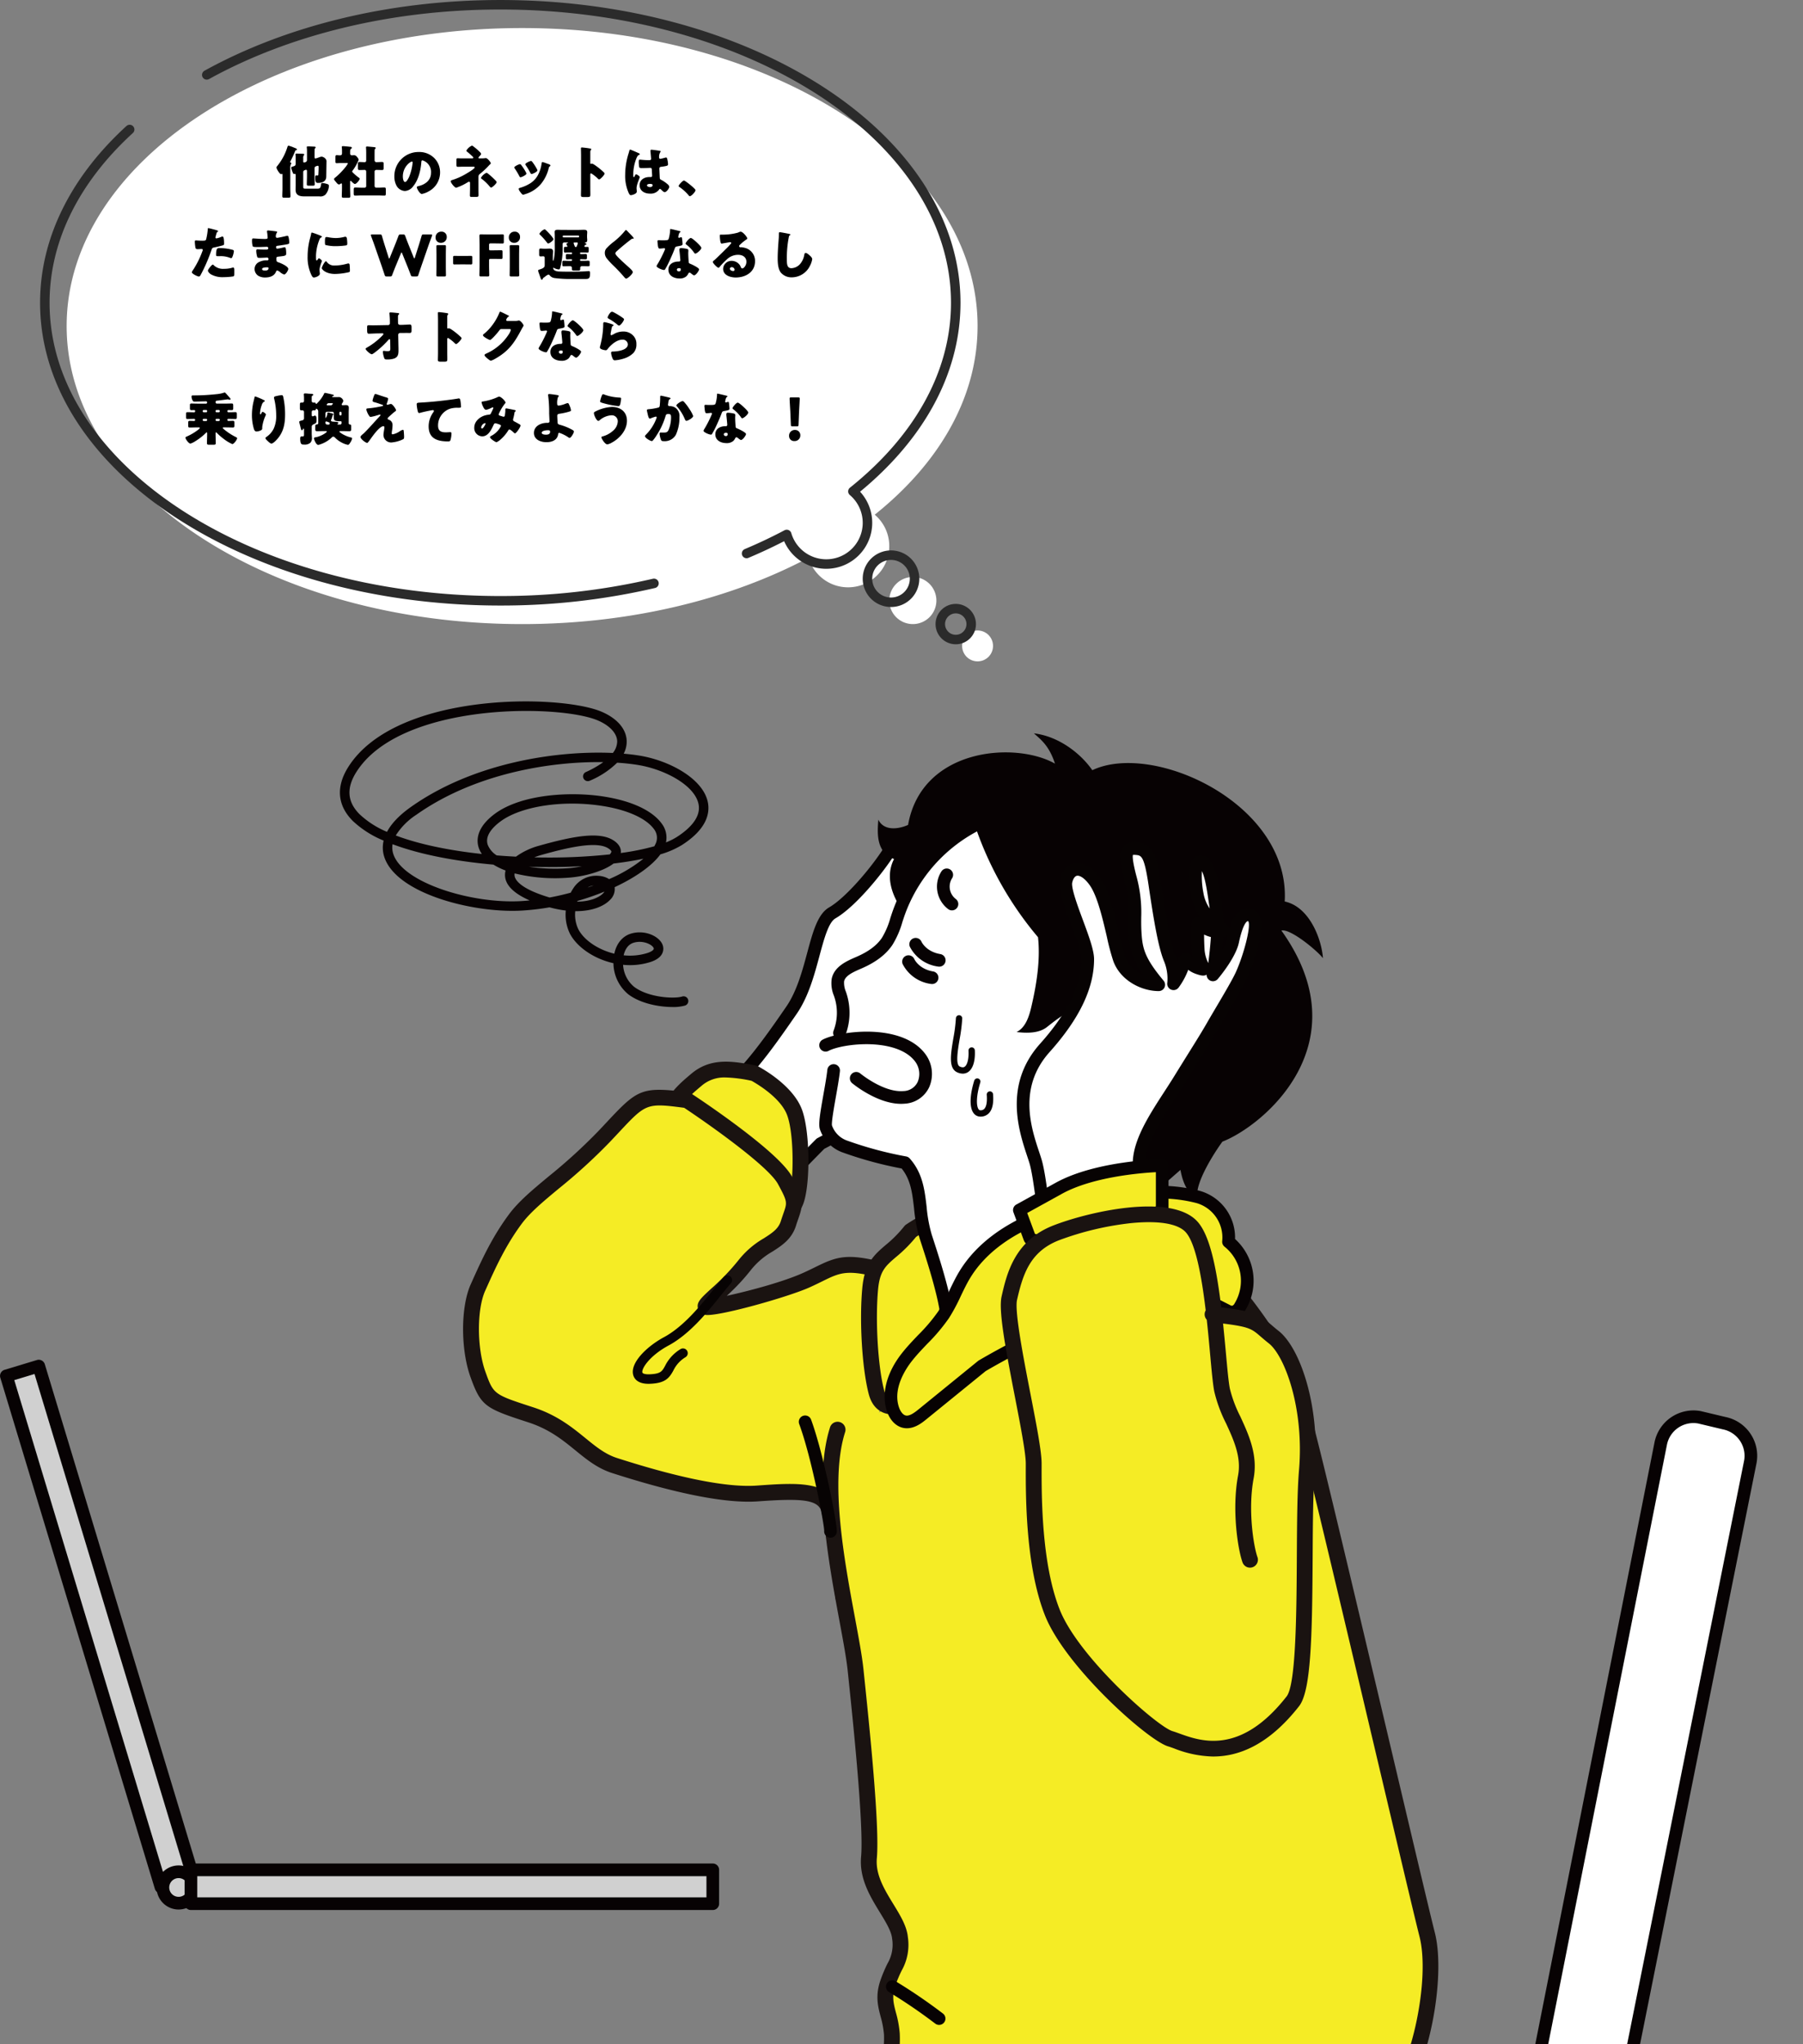 <svg xmlns="http://www.w3.org/2000/svg" xmlns:xlink="http://www.w3.org/1999/xlink" width="569.446" height="645.597" viewBox="0 0 569.446 645.597">
  <rect x="0" y="0" width="569.446" height="645.597" fill="#808080" stroke="none"/>
  <defs>
    <clipPath id="clip-path">
      <rect id="長方形_27238" data-name="長方形 27238" width="569.446" height="448.089" transform="translate(0 0)" fill="none"/>
    </clipPath>
  </defs>
  <g id="グループ_28665" data-name="グループ 28665" transform="translate(-939.515 -5053.492)">
    <g id="グループ_28436" data-name="グループ 28436" transform="translate(939.515 5251)">
      <rect id="長方形_27236" data-name="長方形 27236" width="10.683" height="168.636" transform="translate(2.015 237.019) rotate(-16.825)" fill="#d0d0d0"/>
      <g id="グループ_28441" data-name="グループ 28441">
        <g id="グループ_28440" data-name="グループ 28440" clip-path="url(#clip-path)">
          <path id="パス_118771" data-name="パス 118771" d="M50.826,400.437a2,2,0,0,1-1.913-1.422L.1,237.6A2,2,0,0,1,1.437,235.1l10.225-3.092a2,2,0,0,1,2.493,1.336L62.967,394.765a2,2,0,0,1-1.335,2.493L51.406,400.35a1.976,1.976,0,0,1-.58.087M4.509,238.354,52.163,395.943l6.4-1.935L10.9,236.42Z" fill="#070203"/>
          <path id="パス_118772" data-name="パス 118772" d="M281.372,70.486c-4.249,6.9-12.835,17.037-18.511,20.306s-5.676,20.265-12.867,30.724-16.015,22.879-21.572,24.84-6.864,16.016-3.268,21.572,12.093,12.421,19.284,11.113c6.21-6.864,14.708-15.362,14.708-15.362l12.421-6.537,29.089-2.941-7.191-56.545-6.21-27.17Z" fill="#fff"/>
          <path id="パス_118773" data-name="パス 118773" d="M242.578,181.206c-7.714,0-15.623-6.812-19.1-12.191-2.962-4.578-2.87-12.772-1.07-18.05,1.168-3.425,3.018-5.671,5.351-6.495,5.322-1.878,15.634-16.879,20.59-24.087,3.318-4.827,5.066-11.311,6.607-17.031,1.765-6.551,3.289-12.208,6.911-14.294,5.231-3.012,13.583-12.758,17.8-19.62a2,2,0,0,1,1.7-.952h5.883a2,2,0,0,1,1.95,1.554l6.21,27.17c.014.064.026.128.035.193l7.191,56.545a2,2,0,0,1-1.783,2.243l-28.7,2.9-11.808,6.214c-1.354,1.36-8.864,8.929-14.426,15.076a2,2,0,0,1-1.126.626,12.424,12.424,0,0,1-2.217.2m39.9-108.72C278.268,79,269.922,89.034,263.86,92.525c-2.187,1.259-3.575,6.412-5.045,11.868-1.625,6.03-3.466,12.865-7.172,18.256-8.1,11.78-16.513,23.461-22.555,25.593-1.1.39-2.16,1.853-2.9,4.014-1.617,4.742-1.317,11.558.642,14.586,3.133,4.843,10.508,10.929,16.609,10.321,6.123-6.724,14.207-14.815,14.29-14.9a2.006,2.006,0,0,1,.482-.356l12.421-6.537a2,2,0,0,1,.731-.219l27.047-2.735L291.494,98l-5.833-25.519Z" fill="#070303"/>
          <path id="パス_118774" data-name="パス 118774" d="M238.227,141.454c-8.171-1.634-13.4-2.063-18.3,2.074s-9.151,7.731-9.478,16.883,3.595,26.8,16.669,30.07,21.572-4.249,23.86-7.844,2.615-21.572,0-28.763-12.747-12.42-12.747-12.42" transform="translate(0 -1.862)" fill="#f5ec25"/>
          <path id="パス_118775" data-name="パス 118775" d="M233.378,193.774a28.289,28.289,0,0,1-6.87-.867c-14.243-3.561-18.944-21.877-18.561-32.585.367-10.269,5.449-14.558,10.364-18.705,5.943-5.013,12.478-4.2,20.407-2.614a2.507,2.507,0,0,1,.656.229c.449.232,11.035,5.771,13.95,13.788,2.778,7.638,2.632,26.445-.24,30.96-2.812,4.417-9.958,9.794-19.706,9.794m-4.215-51a10.909,10.909,0,0,0-7.627,2.664c-4.821,4.068-8.3,7.007-8.593,15.063-.275,7.716,2.974,24.6,14.778,27.555,11.923,2.983,19.3-3.87,21.144-6.761,1.738-2.732,2.238-19.751-.24-26.566-2.017-5.548-9.661-10.014-11.255-10.9a44.185,44.185,0,0,0-8.207-1.059" fill="#1a1311"/>
          <path id="パス_118776" data-name="パス 118776" d="M286.378,231.148c.923-3.906-.889,2.228,0,0,6.4-16.018,7.414-23.344-6.968-27.266s-15.362-1.307-24.84,2.942-29.467,8.781-31.428,8.454,6.587-6.005,12.144-13.357c5.036-6.663,11.766-6.864,13.727-13.074s3.052-5.922-1.089-13.584-30.942-25.311-30.942-25.311c-15.035-1.961-14.381-.981-26.148,11.44s-22.553,18.63-28.109,26.148-8.825,15.035-11.767,21.572-2.941,19.284,0,27.455,3.6,8.5,16.67,12.747,17.323,13.074,26.475,16.016,31.377,9.805,45.1,8.825,21.2-.981,22.691,5.23,4.486,27.635,4.486,27.635.886-25.289,5.119-43.211" transform="translate(0 -1.862)" fill="#f5ec25"/>
          <path id="パス_118777" data-name="パス 118777" d="M266.383,309.52a2.5,2.5,0,0,1-2.474-2.154c-.03-.213-2.991-21.376-4.44-27.4-.971-4.025-6.715-4.275-20.083-3.321-9.9.718-25.4-2.3-46.049-8.939-4.624-1.486-8.005-4.238-11.585-7.151-4.048-3.294-8.233-6.7-14.9-8.866-13.588-4.416-14.941-5.087-18.249-14.278-3.162-8.783-3.129-22.214.073-29.328l.417-.93c2.89-6.432,6.164-13.723,11.618-21.1,3.023-4.092,7.408-7.739,12.486-11.962a172.684,172.684,0,0,0,15.819-14.42c1-1.053,1.906-2.025,2.742-2.918,9.626-10.29,10.935-11.188,25.544-9.281a2.508,2.508,0,0,1,1.052.391c2.8,1.842,27.451,18.226,31.766,26.211,3.726,6.892,3.723,8.429,2.053,13.209-.232.663-.5,1.42-.779,2.316-1.343,4.252-4.451,6.247-7.455,8.176a23.514,23.514,0,0,0-6.663,5.652,66.64,66.64,0,0,1-7.743,8.306c6.9-1.5,17.745-4.383,24.011-7.192,1.5-.671,2.806-1.314,3.959-1.882,6.831-3.36,10.1-4.587,22.562-1.19,6.4,1.747,10.237,4.264,12.06,7.922,2.623,5.265.825,12.023-3.415,22.648-.012.029-.023.059-.036.088-1.023,2.5-2.847,2.071-3.385,1.877-2.361-.842-1.581-3.315-1.206-4.5a3.628,3.628,0,0,1,.836-1.487c3.025-7.849,4.36-13.123,2.731-16.393-1.142-2.29-3.97-3.983-8.9-5.328-11.134-3.037-13.286-1.977-19.038.853-1.191.586-2.541,1.249-4.121,1.958-6.655,2.984-28.9,9.3-32.861,8.639a2.757,2.757,0,0,1-2.262-1.936c-.589-1.979.794-3.251,4.136-6.325a71.542,71.542,0,0,0,8.686-9.069,27.94,27.94,0,0,1,7.949-6.845c2.665-1.712,4.591-2.948,5.389-5.475.3-.951.581-1.755.826-2.459,1.2-3.427,1.27-3.633-1.73-9.183-3.084-5.705-21.987-19.02-29.64-24.1-11.91-1.551-12.046-1.408-20.673,7.814-.843.9-1.758,1.879-2.764,2.941a176.735,176.735,0,0,1-16.25,14.825c-4.829,4.016-9,7.484-11.662,11.089-5.135,6.947-8.293,13.977-11.079,20.18l-.419.933c-2.658,5.9-2.623,18.1.073,25.582,2.573,7.149,2.573,7.149,15.089,11.216,7.55,2.454,12.309,6.327,16.507,9.744,3.343,2.721,6.231,5.07,9.959,6.27,20.04,6.442,34.9,9.369,44.163,8.712,12.44-.89,23.182-1.657,25.3,7.136.347,1.441.767,3.646,1.21,6.2a187.586,187.586,0,0,1,3.531-21.765,2.5,2.5,0,0,1,4.866,1.15c-4.126,17.469-5.045,42.473-5.054,42.724a2.5,2.5,0,0,1-2.368,2.409q-.066,0-.132,0" fill="#1a1311"/>
          <path id="パス_118778" data-name="パス 118778" d="M384.754,203.615c17.552,21.185,22.52,29.784,28.288,51.934s34.2,144.119,37.71,157.913-2.3,42.162-9.838,50.144-133.362,8.361-133.362,8.361l-27.73-13.9a37.942,37.942,0,0,0,1.858-13.256c-.462-6.629-3.515-9.611-1.2-16.24s4.426-7.131,3.763-14.091-10.723-15.073-9.8-25.347-2.563-43.263-4.22-59.17-12.57-54.442-5.68-75.983" fill="#f5ec25"/>
          <path id="パス_118779" data-name="パス 118779" d="M307.552,474.467a2.5,2.5,0,0,1-1.12-.265L278.7,460.3a2.5,2.5,0,0,1-1.239-3.062,35.636,35.636,0,0,0,1.724-12.255,29.171,29.171,0,0,0-1.056-5.609c-.857-3.275-1.744-6.662-.005-11.631a46.471,46.471,0,0,1,2.168-5.118,11.779,11.779,0,0,0,1.466-7.91c-.22-2.3-1.983-5.186-3.851-8.237-3.077-5.027-6.565-10.725-5.949-17.571.881-9.794-2.481-42.051-4.1-57.553l-.119-1.135c-.415-3.981-1.435-9.478-2.617-15.842-3.491-18.8-8.271-44.546-2.957-61.161a2.5,2.5,0,0,1,4.762,1.523c-4.931,15.416-.282,40.448,3.111,58.725,1.2,6.47,2.238,12.058,2.674,16.237l.118,1.134c1.758,16.86,5.03,48.243,4.106,58.52-.468,5.2,2.429,9.933,5.233,14.512,2.177,3.558,4.233,6.918,4.563,10.373a16.548,16.548,0,0,1-1.936,10.551,41.33,41.33,0,0,0-1.956,4.605c-1.234,3.527-.665,5.7.123,8.713a33.712,33.712,0,0,1,1.207,6.526,38.823,38.823,0,0,1-1.357,12.135l25.322,12.7c79.874-.26,127.088-4.1,130.973-7.592,6.491-6.873,12.682-34.2,9.217-47.795-1.445-5.671-7.076-29.519-13.6-57.135-9.228-39.079-20.712-87.713-24.11-100.764-5.565-21.371-9.98-29.469-27.794-50.969a2.5,2.5,0,1,1,3.85-3.19c18.205,21.972,23.047,30.871,28.782,52.9,3.413,13.107,14.9,61.772,24.138,100.875,6.515,27.592,12.142,51.422,13.577,57.05,3.65,14.328-2.206,43.756-10.444,52.478-1.62,1.716-5.416,5.736-71.241,7.956-32.066,1.082-63.617,1.188-63.931,1.189Z" fill="#1a1311"/>
          <path id="パス_118780" data-name="パス 118780" d="M287.582,191.285c-6.537,8.348-11.767,7.694-12.747,18.153s0,25.181,1.961,32.692,9.412,4.576,17.583,0,18.576-20.325,25.664-25.855,3.492-35.6-9.908-33.639a55.3,55.3,0,0,0-22.553,8.649" transform="translate(0 -1.862)" fill="#f5ec25"/>
          <path id="パス_118781" data-name="パス 118781" d="M282.171,249.221a8.231,8.231,0,0,1-3.25-.619c-2.253-.96-3.782-2.925-4.545-5.841-2.1-8.044-3.01-23.1-2.03-33.556.733-7.825,3.815-10.466,7.381-13.524a39.125,39.125,0,0,0,5.886-5.937,2.486,2.486,0,0,1,.495-.477,57.408,57.408,0,0,1,23.665-9.1c5.6-.822,10.515,2.7,13.489,9.663,3.937,9.208,4.064,23.939-1.68,28.421-2.824,2.2-6.348,6.3-10.077,10.633-5.323,6.189-10.828,12.588-15.9,15.431-4.659,2.61-9.424,4.91-13.429,4.91m7.143-56.095a44.658,44.658,0,0,1-6.332,6.352c-3.3,2.825-5.112,4.382-5.658,10.193-.918,9.806-.053,24.381,1.891,31.828.527,2.018,1.384,2.382,1.665,2.5,2.862,1.216,9.949-2.749,12.278-4.052,4.3-2.411,9.752-8.743,14.556-14.329,3.9-4.53,7.578-8.807,10.791-11.316,3.069-2.393,3.72-14.184.16-22.513-1.445-3.382-4.045-7.273-8.168-6.681a53.86,53.86,0,0,0-21.183,8.016" fill="#1a1311"/>
          <path id="パス_118782" data-name="パス 118782" d="M51.451,398.581a4.96,4.96,0,1,1,4.96,4.96,4.96,4.96,0,0,1-4.96-4.96" fill="#d0d0d0"/>
          <path id="パス_118783" data-name="パス 118783" d="M56.411,405.541a6.96,6.96,0,1,1,6.96-6.961,6.968,6.968,0,0,1-6.96,6.961m0-9.921a2.96,2.96,0,1,0,2.96,2.96,2.964,2.964,0,0,0-2.96-2.96" fill="#070203"/>
          <path id="パス_118784" data-name="パス 118784" d="M485.745,454.082l38.762-195.675a10.522,10.522,0,0,1,12.292-8.3l7.632,1.82a10.52,10.52,0,0,1,8.365,12.3c0,.023-.009.045-.013.068L514.81,453.738" fill="#fff"/>
          <path id="パス_118785" data-name="パス 118785" d="M298.889,214.478c-1.986-6.691-3.531-12.648-6.082-19.144-3.315-8.436-1.754-18.653-7.2-26.28a114.43,114.43,0,0,1-20.951-6c-.962-.378-3.153-5.48-3.783-6.3-.784-1.019,3.143-15.72,3.31-17.256.13-1.208-1.137-.124-.871-2.225.231-1.827,2.6-2.673,2.085-3.209-1.728-1.808.217-3.515.307-4.069.285-1.729-1.2-16.945-.665-18.7,1.233-4.036,6.253-5.18,9.743-7.554,5.457-3.714,7.265-10.743,9.8-16.839a55.914,55.914,0,0,1,7.409-12.745c4.266-5.506,9.9-10.368,16.713-11.8,8.416,21.521,20.82,34.554,21.254,36.08.408,1.435,1.28,22.858-5.088,27.739,7.8-.787,10.3-8.012,19.917-6.8,9.061,1.14,10.217,10.555,5.448,19.287-8.525,15.611-13.281,15.08-18.988,17.869,1.114,7.791,8.7,15.321,12.019,22.455-4.662,3.286-18.7,7.818-21.659,13.109-5.032,9.011-12.41,17.414-22.716,22.387" fill="#fff"/>
          <path id="パス_118786" data-name="パス 118786" d="M485.747,456.081a2,2,0,0,1-1.964-2.389l38.762-195.674a12.549,12.549,0,0,1,14.628-9.876l7.722,1.839a12.52,12.52,0,0,1,9.867,14.622c0,.017-.021.1-.025.12L516.771,454.131a2,2,0,0,1-3.921-.787L550.822,263.9c0-.01.018-.089.021-.1a8.52,8.52,0,0,0-6.785-9.913l-7.723-1.84a8.528,8.528,0,0,0-9.866,6.742L487.707,454.47a2,2,0,0,1-1.96,1.611" fill="#070203"/>
          <path id="パス_118787" data-name="パス 118787" d="M265.138,130.711a2,2,0,0,1-1.866-2.719,15.819,15.819,0,0,0,.409-10.1c-.091-.306-.192-.618-.3-.931a10.253,10.253,0,0,1-.7-5.36c.8-3.879,4.727-5.584,7.594-6.828l.279-.122c3.766-1.639,6.374-3.59,7.976-5.963a25.1,25.1,0,0,0,2.685-6.3c.205-.63.41-1.259.626-1.882a52.441,52.441,0,0,1,26.612-29.881,2,2,0,0,1,1.754,3.6,48.456,48.456,0,0,0-24.59,27.606c-.205.59-.4,1.2-.6,1.8a28.447,28.447,0,0,1-3.171,7.293c-2.041,3.025-5.213,5.444-9.7,7.4l-.284.123c-2.291.995-4.887,2.123-5.268,3.967a7.118,7.118,0,0,0,.586,3.31c.113.347.225.693.328,1.038A19.843,19.843,0,0,1,267,129.429a2,2,0,0,1-1.866,1.282" fill="#070203"/>
          <path id="パス_118788" data-name="パス 118788" d="M284.572,151.1c-7.5,0-15.1-6.242-15.431-6.52A2,2,0,0,1,271.7,141.5c.073.061,7.4,6.085,13.608,5.567a5.07,5.07,0,0,0,4.529-2.9,6.526,6.526,0,0,0-.78-6.391c-3.3-4.44-10.169-5.344-13.97-5.489-5.71-.215-11.172.914-13.407,2.087a2,2,0,0,1-1.859-3.542c5.205-2.733,25-5.467,32.447,4.559a10.491,10.491,0,0,1,1.213,10.424,9.084,9.084,0,0,1-7.843,5.241c-.353.029-.709.043-1.063.043" fill="#070203"/>
          <path id="パス_118789" data-name="パス 118789" d="M300.662,90a1.99,1.99,0,0,1-1.215-.412,8.9,8.9,0,0,1-2.131-11.865,2,2,0,1,1,3.385,2.131,4.92,4.92,0,0,0,1.178,6.558A2,2,0,0,1,300.662,90" fill="#070203"/>
          <path id="パス_118790" data-name="パス 118790" d="M298.989,219.909A2,2,0,0,1,297,218.123c-.713-6.617-4.531-18.325-6.161-23.325l-.371-1.14a48.2,48.2,0,0,1-1.785-9.568c-.557-4.827-1.043-9.027-3.918-12.57a121.19,121.19,0,0,1-18.377-4.979,11.785,11.785,0,0,1-7.452-7.452c-.469-1.521-.037-4.361,1.134-10.973.5-2.8,1.009-5.7,1.231-7.766a2,2,0,0,1,3.977.428c-.237,2.2-.762,5.168-1.27,8.036-.565,3.19-1.416,8-1.252,9.085a7.8,7.8,0,0,0,4.928,4.858,117.372,117.372,0,0,0,18.5,4.957,2,2,0,0,1,1.134.635c4.106,4.594,4.732,10.027,5.34,15.282a45.046,45.046,0,0,0,1.616,8.795l.369,1.132c1.81,5.552,5.576,17.1,6.334,24.137a2,2,0,0,1-1.774,2.2,1.973,1.973,0,0,1-.217.012" fill="#070203"/>
          <path id="パス_118791" data-name="パス 118791" d="M378.439,180.522a13.323,13.323,0,0,1,9.566,14.14,15.749,15.749,0,0,1,3.671,20.453,3.451,3.451,0,0,1-2.225,1.779,3.826,3.826,0,0,1-2.125-.584c-4.356-2.195-8.738-4.584-13.558-5.329-5.614-.868-11.31.573-16.743,2.23a223.944,223.944,0,0,0-46.865,20.645l-18.816,15.3c-1.672,1.359-3.689,2.8-5.783,2.3-1.731-.419-2.887-2.079-3.483-3.757-1.989-5.609.626-11.864,4.3-16.551s8.4-8.512,11.67-13.486c2.585-3.937,4.157-8.455,6.584-12.491,4.913-8.17,13.118-13.946,21.914-17.625s18.246-5.458,27.617-7.213c7.331-1.373,14.883-2.222,24.283.189" transform="translate(0 -1.862)" fill="#f5ec25"/>
          <path id="パス_118792" data-name="パス 118792" d="M286.44,253.559a5.787,5.787,0,0,1-1.344-.158c-2.169-.525-3.954-2.359-4.9-5.033-1.951-5.5-.271-12.227,4.61-18.454,1.616-2.06,3.421-3.955,5.168-5.787a55.228,55.228,0,0,0,6.406-7.563,55,55,0,0,0,3.482-6.526c.935-1.953,1.9-3.973,3.059-5.9,5.9-9.8,15.683-15.439,22.856-18.439,9.032-3.778,18.686-5.586,28.021-7.334,6.791-1.273,14.9-2.412,25.141.218l.057.015a15.314,15.314,0,0,1,11.072,15.188,17.8,17.8,0,0,1,3.357,22.3,5.448,5.448,0,0,1-3.479,2.741,2.063,2.063,0,0,1-.442.061,5.827,5.827,0,0,1-3.153-.837l-1.081-.548c-3.8-1.927-7.725-3.921-11.8-4.551-5.359-.829-10.993.683-15.854,2.166A222.239,222.239,0,0,0,311.3,235.505l-18.7,15.2c-1.281,1.041-3.509,2.851-6.166,2.851M366.483,181a63.407,63.407,0,0,0-11.952,1.3c-9.131,1.71-18.571,3.478-27.214,7.092-6.621,2.77-15.634,7.934-20.972,16.811-1.059,1.761-1.942,3.608-2.878,5.563a58.74,58.74,0,0,1-3.748,6.995,58.97,58.97,0,0,1-6.853,8.127c-1.681,1.763-3.419,3.587-4.914,5.5-1.9,2.425-6.1,8.708-3.99,14.648.373,1.048,1.111,2.25,2.07,2.481,1.146.281,2.631-.753,4.051-1.907L308.9,232.3a2.012,2.012,0,0,1,.252-.174,226.29,226.29,0,0,1,47.283-20.83c5.292-1.613,11.446-3.253,17.641-2.3,4.709.728,8.926,2.869,13,4.939l1.148.581a1.768,1.768,0,0,1,.164.093,1.8,1.8,0,0,0,.778.268,1.454,1.454,0,0,0,.726-.677q.033-.064.069-.126a13.784,13.784,0,0,0-3.205-17.855,2,2,0,0,1-.744-1.766,11.316,11.316,0,0,0-8.1-12.009A45.649,45.649,0,0,0,366.483,181" fill="#070203"/>
          <path id="パス_118793" data-name="パス 118793" d="M296.6,441.992a1.994,1.994,0,0,1-1.21-.409,169.008,169.008,0,0,0-14.608-9.967,2,2,0,0,1,2.078-3.418,172.752,172.752,0,0,1,14.954,10.2,2,2,0,0,1-1.214,3.591" fill="#070203"/>
          <path id="パス_118794" data-name="パス 118794" d="M284.333,88.987c-2.169-3.325-4.983-9.395-1.963-15.206-5.639-2.131-5.319-7.934-4.961-12.434,1.618,3.431,5.918,3.2,9.39,1.67,4.31-24.364,33.911-26.442,46.4-19.353-1.828-5.582-4.271-7.442-6.647-9.566,7.783.907,14.764,6.321,18.436,11.634,19.315-9.191,62.559,10.681,60.766,41.464,7.879,1.7,11.658,11.951,12.082,17.917-1.594-2.176-10.224-9.425-13.135-8.748,25.521,35.648-5.632,61.629-18.631,66.678-2.732,3.766-8.5,12.837-7.951,17.456-2.752-.521-4.513-4.2-5.295-8.531-9.056,7.9-9.963,9.286-16.9,8.771-3.947-.294-7.24,3.18-6.754,8.406-20.891-12.538-21.318-24.732-19.008-34.583,7.466-1.949,11.128-6.269,14.744-10.874,3.312-4.219,12.626-16.165.708-22.6-3.707-2-8.179.333-14.892,5.717-2.565,2.058-6.386,2.008-9.652,1.621,2.833-1.42,3.929-4.839,4.651-7.924,1.721-7.362,2.884-14.961,2.114-22.03a108.542,108.542,0,0,1-19.787-34.907A120.667,120.667,0,0,0,291.275,75.93c-2.716,2.391-6.988,10.072-6.941,13.057" fill="#070203"/>
          <path id="パス_118795" data-name="パス 118795" d="M296.646,107.778a2.02,2.02,0,0,1-.335-.028,11.732,11.732,0,0,1-8.941-6.247,2,2,0,0,1,3.668-1.6c.077.167,1.519,3.152,5.939,3.9a2,2,0,0,1-.331,3.973" fill="#070203"/>
          <path id="パス_118796" data-name="パス 118796" d="M294.381,113.264a2.011,2.011,0,0,1-.335-.028,11.734,11.734,0,0,1-8.941-6.247,2,2,0,0,1,3.668-1.6c.077.166,1.519,3.152,5.939,3.9a2,2,0,0,1-.331,3.973" fill="#070203"/>
          <path id="パス_118797" data-name="パス 118797" d="M304.069,141.565a4.234,4.234,0,0,1-1.793-.438c-2.759-1.288-2.022-5.687-1.17-10.78a51.381,51.381,0,0,0,.8-6.269,1,1,0,1,1,2,.068,52.522,52.522,0,0,1-.824,6.531c-.6,3.561-1.338,7.993.043,8.638.972.454,1.4.167,1.535.074.876-.591,1.357-2.582,1.226-5.074a1,1,0,0,1,.947-1.05.99.99,0,0,1,1.052.946c.173,3.324-.594,5.816-2.107,6.836a3.006,3.006,0,0,1-1.706.518" fill="#070203"/>
          <path id="パス_118798" data-name="パス 118798" d="M309.672,155.134a2.644,2.644,0,0,1-2.2-1.123c-1.312-1.775-1.23-5.509.225-10.244a1,1,0,1,1,1.912.588c-1.376,4.48-1.257,7.481-.529,8.467a.664.664,0,0,0,.59.312,1.552,1.552,0,0,0,1.224-.475c.462-.5.966-1.669.755-4.417a1,1,0,1,1,1.994-.154c.217,2.823-.2,4.763-1.282,5.93a3.557,3.557,0,0,1-2.691,1.116" fill="#070203"/>
          <path id="パス_118799" data-name="パス 118799" d="M332.955,216.568c-1.557-12.455-3.736-40.167-5.916-47.328s-9.03-22.419,2.958-35.808,13.545-22.73,13.545-28.023-7.785-20.239-6.851-24.6,4.982-5.6,9.03,0,5.916,19.616,7.784,24.6,7.473,8.1,12.455,8.1c-6.227-7.473-7.161-10.9-7.473-16.814s.623-8.719-1.557-17.126-1.245-9.341,2.18-9.029,4.359,2.8,5.605,11.209,2.8,18.682,4.67,23.353a16.042,16.042,0,0,1,1.246,8.1,20.118,20.118,0,0,0,3.113-6.227c.935-3.425.935,0,4.671,1.245s.311-.311,0-5.916a56.916,56.916,0,0,1,0-8.407,9.116,9.116,0,0,0,6.85,2.8c4.048-.312-5.605-2.491-7.161-11.832s.311-11.832,2.491-9.341,2.8,9.963,3.736,15.568-1.245,19.305-1.245,19.305,5.293-6.227,6.227-10.587,2.491-9.652,5.916-8.1-1.557,15.257-3.114,18.682-6.539,11.521-9.029,15.88-5.294,8.668-10.587,17.256-13.025,18.551-12.74,26.958,5.89,33.94,5.89,33.94Z" fill="#fff"/>
          <path id="パス_118800" data-name="パス 118800" d="M332.955,218.568a2,2,0,0,1-1.984-1.752c-.483-3.858-1.026-9.2-1.6-14.847-1.243-12.2-2.791-27.376-4.242-32.146-.21-.69-.465-1.456-.741-2.29-2.607-7.863-7.46-22.5,4.122-35.434,8.649-9.66,13.035-18.64,13.035-26.689,0-2.115-1.749-6.828-3.291-10.986-2.572-6.932-4.093-11.335-3.515-14.032.6-2.8,2.3-4.75,4.547-5.222,1.561-.331,4.7-.189,8.06,4.471,2.92,4.041,4.705,11.709,6.14,17.871a71.016,71.016,0,0,0,1.9,7.195,10.5,10.5,0,0,0,5.662,5.682A22.919,22.919,0,0,1,356.49,96.8c-.092-1.759-.079-3.232-.066-4.655a39.228,39.228,0,0,0-1.429-12.073c-1.565-6.036-1.629-8.621-.251-10.243,1.335-1.573,3.5-1.377,4.548-1.281,5.3.482,6.263,5.219,7.4,12.909,1.08,7.29,2.711,18.308,4.549,22.9.253.633.464,1.246.641,1.836.288-1.029.728-2.3,2.063-2.636a2.8,2.8,0,0,1,2.764,1.145l.007.006a15.371,15.371,0,0,1-.3-2.3,58.227,58.227,0,0,1,.01-8.739,2,2,0,0,1,2.536-1.7,15.953,15.953,0,0,1-2.833-6.777c-1.192-7.153-.618-11.176,1.755-12.3.651-.31,2.37-.8,4.214,1.311,2.126,2.429,2.873,7.565,3.664,13,.178,1.223.352,2.426.54,3.553a22.039,22.039,0,0,1,.247,3.042,3.971,3.971,0,0,1,1.673,2.123c.827-2.744,1.989-5.06,3.927-6.036a4.372,4.372,0,0,1,3.906,0c6.2,2.82-2.037,21.145-2.121,21.33-1.136,2.5-3.928,7.226-6.391,11.394-1.023,1.733-1.983,3.357-2.723,4.651-1.663,2.91-3.484,5.832-6,9.875-1.308,2.1-2.819,4.521-4.617,7.438-.964,1.564-2.008,3.175-3.072,4.814-4.492,6.922-9.584,14.768-9.371,21.027.275,8.128,5.789,33.325,5.845,33.578a2,2,0,0,1-1.257,2.3l-32.694,12.143a2,2,0,0,1-.7.125m7.381-139.506a1.182,1.182,0,0,0-.23.022c-.645.136-1.2.958-1.459,2.147-.375,1.752,1.78,7.56,3.354,11.8,1.821,4.908,3.541,9.544,3.541,12.377,0,9.191-4.6,18.794-14.055,29.356-10.036,11.21-5.823,23.917-3.3,31.508.288.868.552,1.666.77,2.384,1.566,5.142,3.069,19.892,4.4,32.9.456,4.48.892,8.762,1.292,12.246l28.688-10.655c-1.267-5.909-5.32-25.287-5.568-32.6-.255-7.517,4.966-15.561,10.014-23.341,1.046-1.612,2.074-3.2,3.023-4.735,1.8-2.923,3.315-5.352,4.626-7.455,2.5-4.006,4.3-6.9,5.927-9.744.747-1.307,1.717-2.949,2.752-4.7,2.411-4.082,5.144-8.708,6.193-11.014,2.439-5.366,4.834-14.312,3.968-16.09-.2-.069-.272-.036-.313-.014-.415.209-1.507,1.287-2.68,6.764-1.012,4.715-6.085,10.786-6.659,11.463a2,2,0,0,1-3.524-1.363c-.946.571-2.1.188-3.3-.215a8.748,8.748,0,0,1-2.517-1.324,22.7,22.7,0,0,1-3.055,5.637,2,2,0,0,1-3.547-1.586,14.441,14.441,0,0,0-1.135-6.995c-1.857-4.645-3.327-13.91-4.791-23.8-1.315-8.876-2.209-9.365-3.808-9.51a5.683,5.683,0,0,0-1.139-.024c-.108.505-.1,2.023,1.076,6.56a43.091,43.091,0,0,1,1.558,13.114c-.013,1.362-.025,2.772.061,4.408.289,5.479,1,8.428,7.011,15.639a2,2,0,0,1-1.536,3.28c-5.369,0-12.015-3.226-14.327-9.393a71.568,71.568,0,0,1-2.047-7.693c-1.352-5.813-3.037-13.047-5.485-16.437-1.571-2.173-2.953-2.92-3.765-2.92m39.942,18.594c0,1.206.034,2.717.134,4.529a11.375,11.375,0,0,0,1.186,4.475c.312-2.405.645-5.407.827-8.223a10.669,10.669,0,0,1-2.147-.781m6.151.874c-.082,1.333-.2,2.682-.324,3.973a12.733,12.733,0,0,0,1.254-3.118c.116-.543.237-1.085.368-1.619a2.569,2.569,0,0,1-1.3.764m-6.838-20.91a27.78,27.78,0,0,0,.485,6.91,11.982,11.982,0,0,0,1.968,4.877c-.08-.535-.159-1.079-.239-1.626-.529-3.641-1.171-8.056-2.214-10.161" fill="#070303"/>
          <path id="パス_118801" data-name="パス 118801" d="M321.952,184.651l3.268,8.825s.981,2.288,15.689,0a84.858,84.858,0,0,0,26.148-8.825V170.6s-20.264.327-32.685,7.191Z" fill="#f5ec25"/>
          <path id="パス_118802" data-name="パス 118802" d="M330.352,196.484c-6.018,0-6.693-1.574-6.969-2.22-.014-.031-.027-.061-.038-.093l-3.269-8.825a2,2,0,0,1,.908-2.445l12.42-6.864c12.712-7.024,32.774-7.426,33.621-7.439a2.02,2.02,0,0,1,1.435.573,2,2,0,0,1,.6,1.426v14.054a2,2,0,0,1-1.007,1.737,86.133,86.133,0,0,1-26.833,9.065,72.929,72.929,0,0,1-10.865,1.031m-3.485-4.321c.895.274,4.135.83,13.734-.663a84.54,84.54,0,0,0,24.456-8.046V172.681c-5.363.292-20.131,1.56-29.717,6.857l-10.915,6.032Z" fill="#070303"/>
          <path id="パス_118803" data-name="パス 118803" d="M382.966,217.573c15.035,1.7,13.13,2.324,19.34,7.227s12.094,22.879,10.459,42.164.964,65.917-4.437,72.818c-17.528,22.4-33.15,13.47-38.707,11.836s-31.051-24.187-37.261-39.876-5.883-38.568-5.883-47.066-9.334-45.012-7.7-52.2,3.922-16.342,14.708-20.591,35.627-9.806,42.817-1.962,8.026,43.051,9.661,51.549,9.478,17,7.517,27.456,0,22.552,1.308,26.148" transform="translate(0 -1.862)" fill="#f5ec25"/>
          <path id="パス_118804" data-name="パス 118804" d="M383.18,357.228a35.4,35.4,0,0,1-12.392-2.568c-.717-.259-1.344-.488-1.872-.643-6.378-1.876-32.446-25.1-38.88-41.355-6.111-15.436-6.076-37.4-6.061-46.774v-1.212c0-3.368-1.753-12.391-3.449-21.115-3.168-16.3-5.171-27.314-4.188-31.641,1.588-6.986,3.988-17.541,16.231-22.364,10.77-4.242,37.2-10.465,45.576-1.325,3.951,4.311,6.057,14.645,7.563,27.145,10.56,1.279,11.938,2.177,15.672,5.4.692.6,1.475,1.273,2.474,2.061,6.833,5.394,13.135,23.879,11.4,44.337-.56,6.61-.616,16.532-.675,27.036-.143,25.334-.518,42.3-4.284,47.112-9.93,12.688-19.524,15.9-27.117,15.9M362.9,188.468a58.035,58.035,0,0,0-6.383.383,94.12,94.12,0,0,0-22.117,5.357c-9.049,3.565-11.326,10.632-13.188,18.82-.823,3.623,2.093,18.625,4.221,29.579,1.9,9.776,3.541,18.219,3.541,22.069v1.22c-.014,9.091-.049,30.38,5.709,44.926,5.993,15.14,30.886,37,35.643,38.4.641.188,1.346.443,2.16.738,6.731,2.432,19.255,6.961,33.872-11.717,3-3.827,3.127-27.08,3.222-44.058.06-10.606.116-20.623.693-27.43,1.661-19.6-4.573-36.087-9.517-39.99-1.084-.857-1.913-1.571-2.643-2.2-2.766-2.387-3.523-3.04-11.832-4.079.316,3.011.609,6.111.894,9.251.445,4.891.829,9.114,1.243,11.264a40.968,40.968,0,0,0,3.334,8.883c2.612,5.673,5.573,12.1,4.185,19.506-1.9,10.12.063,21.706,1.2,24.833a2.5,2.5,0,0,1-4.7,1.709c-1.463-4.023-3.451-16.607-1.415-27.464,1.094-5.836-1.4-11.254-3.813-16.493a45.245,45.245,0,0,1-3.7-10.029c-.46-2.394-.835-6.526-1.311-11.756-.292-3.218-.635-6.991-1.063-10.911a2.5,2.5,0,0,1-.336-2.949c-1.248-10.47-3.149-21.237-6.337-24.716-1.9-2.07-5.913-3.142-11.559-3.142" fill="#1a1311"/>
          <path id="パス_118805" data-name="パス 118805" d="M204.832,239.522c-3.531,0-4.549-1.717-4.841-2.773-1.047-3.8,4.229-9,9.724-11.961,6.213-3.353,11.556-10.006,15.458-14.864,1.24-1.544,2.412-3,3.441-4.147a1.5,1.5,0,0,1,2.231,2.007c-.974,1.082-2.068,2.443-3.333,4.019-4.062,5.057-9.625,11.984-16.373,15.625-5.974,3.224-8.587,7.322-8.255,8.523.09.327.851.625,2.323.563,3.467-.151,3.9-.935,4.844-2.654a12.869,12.869,0,0,1,4.862-5.288,1.5,1.5,0,0,1,1.6,2.538,9.848,9.848,0,0,0-3.833,4.2c-1.324,2.4-2.55,4-7.342,4.2-.174.008-.343.011-.506.011" fill="#070303"/>
          <path id="パス_118806" data-name="パス 118806" d="M262.293,288.115a1.785,1.785,0,0,1-.2-.011,2,2,0,0,1-1.786-2.192c0-2.037-3.92-22.882-7.881-33.665a2,2,0,1,1,3.754-1.379c3.968,10.8,8.347,33.1,8.105,35.45a2,2,0,0,1-1.987,1.8" fill="#070303"/>
          <rect id="長方形_27237" data-name="長方形 27237" width="164.821" height="10.683" transform="translate(60.3 393.016)" fill="#d0d0d0"/>
          <path id="パス_118807" data-name="パス 118807" d="M225.121,405.7H60.3a2,2,0,0,1-2-2V393.016a2,2,0,0,1,2-2h164.82a2,2,0,0,1,2,2V403.7a2,2,0,0,1-2,2m-162.82-4h160.82v-6.683H62.3Z" fill="#070203"/>
          <path id="パス_118808" data-name="パス 118808" d="M212.367,120.52c-4.215,0-10.076-1.1-13.909-3.994a12.9,12.9,0,0,1-4.714-9.837c-6.124-1.383-11.45-5.02-13.707-9.257A13.605,13.605,0,0,1,178.7,90.05a35.636,35.636,0,0,1-5.143-1.008,78.93,78.93,0,0,1-8.735,1.023c-14.989.883-39.324-5.166-43.372-16.7a9.487,9.487,0,0,1-.284-5.4,31.729,31.729,0,0,1-9.713-6.178c-4.925-4.918-5.417-10.84-1.419-17.125,15.1-23.756,66.888-23,79.977-17.391,4.994,2.14,7.881,5.555,7.921,9.37a8.284,8.284,0,0,1-.951,3.878c1.794.153,3.464.358,4.985.607,9.311,1.516,20.04,7.183,21.589,14.7.69,3.354-.178,8.431-8.236,13.57a28.241,28.241,0,0,1-6.749,2.915c-2.552,3.517-7.737,7.234-14.443,10.363a4.67,4.67,0,0,1-1.448,4c-1.857,1.969-5.594,3.625-10.994,3.579a10.613,10.613,0,0,0,1.006,5.778c1.818,3.415,6.232,6.406,11.327,7.648.685-3.241,2.6-5.543,5.281-6.342,4.516-1.342,9.188.964,10.047,3.769.26.85.737,3.742-4.047,5.247a21.463,21.463,0,0,1-8.509.835,9.713,9.713,0,0,0,3.482,6.954c4.588,3.467,12.792,3.828,15.177,3.063a1.5,1.5,0,0,1,.918,2.856,13.963,13.963,0,0,1-3.995.468m-15.4-16.34a18.535,18.535,0,0,0,7.422-.7c1.364-.429,2.219-1.049,2.078-1.508-.342-1.117-3.315-2.668-6.322-1.771-2.072.616-2.87,2.618-3.178,3.976M182.38,87.021c-.028.077-.056.155-.082.233,4.371-.068,7.065-1.45,8.193-2.647a3.346,3.346,0,0,0,.417-.532,82.166,82.166,0,0,1-8.528,2.946M123.979,69.1a6.571,6.571,0,0,0,.3,3.268C127.442,81.4,149.112,88,164.637,87.07q1.313-.078,2.646-.214c-5.216-2.291-7.832-5.018-7.786-8.138a5.35,5.35,0,0,1,.181-1.305,21.614,21.614,0,0,1-3.848-1.862c-11.785-1.042-23.12-3.154-31.851-6.447m38.567,9.222a2.428,2.428,0,0,0-.05.436c-.015,1.11.956,4.008,10.306,6.938.268.083.532.163.794.239,2.232-.418,4.463-.932,6.655-1.527a12.156,12.156,0,0,1,.695-1.189,8.589,8.589,0,0,1,8.166-4.12,6.973,6.973,0,0,1,3.27,1.023,46.35,46.35,0,0,0,10.831-6.446c-2.869.612-6.042,1.123-9.432,1.526-3.355,2.566-9.685,4.192-14.36,4.48a53.785,53.785,0,0,1-16.875-1.36m24.9,3.8a5.174,5.174,0,0,0-1.846.653q.931-.318,1.846-.653M167.061,76.22a55.92,55.92,0,0,0,12.175.472,30.382,30.382,0,0,0,4.536-.637c-5.355.287-11.006.347-16.711.165m1.682-2.965a182.728,182.728,0,0,0,23.816-.93,1.8,1.8,0,0,0,.524-.783c.109-.433-.789-1.02-1.067-1.19-3.731-2.277-12.707-.2-20.992,2.136a23.719,23.719,0,0,0-2.281.767m-11.872-.618c2.021.166,4.056.3,6.09.4a22.4,22.4,0,0,1,7.248-3.441c10.818-3.048,18.929-4.52,23.371-1.809,2.351,1.436,2.621,3.065,2.487,4.1a79.624,79.624,0,0,0,10.589-2.127q.144-.255.264-.51a4.465,4.465,0,0,0-.348-4.878c-2.487-3.449-8.473-6.135-16.422-7.368-12.4-1.923-25.6.1-32.087,4.913-2.409,1.788-5.055,4.536-3.982,7.476a7.183,7.183,0,0,0,2.79,3.243m-31.89-6.295c7.462,2.833,17.048,4.754,27.2,5.85a8.084,8.084,0,0,1-.914-1.77c-.772-2.113-1.147-6.343,5.013-10.913,8.263-6.133,23.589-7.134,34.334-5.468,8.866,1.375,15.4,4.421,18.4,8.579a7.26,7.26,0,0,1,1.314,5.917,20.088,20.088,0,0,0,3.381-1.675c3.654-2.33,7.819-6.032,6.912-10.436-1.232-5.977-10.695-10.971-19.133-12.345-1.955-.318-4.16-.563-6.567-.718a27.388,27.388,0,0,1-8.652,5.691,1.5,1.5,0,0,1-1.238-2.733,30.828,30.828,0,0,0,5.5-3.131c-16.822-.271-40.7,3.643-59.033,16.612a21.435,21.435,0,0,0-6.5,6.54m41.238-39.324c-19.4,0-44.395,4.679-53.659,19.249-3.241,5.1-2.912,9.479,1.008,13.393a28.79,28.79,0,0,0,8.645,5.545c1.272-2.413,3.6-5.065,7.539-7.853C149.758,43.2,176.167,39.493,193.56,40.29a5.987,5.987,0,0,0,1.367-3.623c-.026-2.534-2.308-5.017-6.1-6.644-4.123-1.767-12.626-3.005-22.605-3.005" fill="#070203"/>
        </g>
      </g>
    </g>
    <g id="グループ_27883" data-name="グループ 27883" transform="translate(0 7)">
      <g id="グループ_27877" data-name="グループ 27877" transform="translate(953.671 5047.992)">
        <g id="グループ_27875" data-name="グループ 27875" transform="translate(0 0)">
          <path id="パス_117212" data-name="パス 117212" d="M364.592,171.009c0-51.981-64.4-94.119-143.851-94.119S76.89,119.029,76.89,171.009s64.4,94.119,143.851,94.119c34.281,0,65.755-7.851,90.469-20.947a13.013,13.013,0,1,0,20.9-13.6c20.3-16.226,32.479-36.966,32.479-59.568" transform="translate(-69.997 -69.531)" fill="#fff"/>
          <path id="パス_117215" data-name="パス 117215" d="M416.752,187.47q6.6-2.78,12.68-6.006a13.014,13.014,0,1,0,20.9-13.6c20.3-16.226,32.479-36.965,32.479-59.568,0-51.981-64.4-94.119-143.851-94.119-35.318,0-67.663,8.328-92.7,22.145" transform="translate(-195.112 -14.173)" fill="none" stroke="#2b2b2b" stroke-linecap="round" stroke-linejoin="round" stroke-width="3"/>
          <path id="パス_117216" data-name="パス 117216" d="M40.967,192.949c-16.867,15.419-26.794,34.31-26.794,54.717,0,51.981,64.4,94.119,143.851,94.119a212.964,212.964,0,0,0,48.537-5.5" transform="translate(-14.173 -153.547)" fill="none" stroke="#2b2b2b" stroke-linecap="round" stroke-linejoin="round" stroke-width="3"/>
          <path id="パス_117218" data-name="パス 117218" d="M1207.9,810.322a7.436,7.436,0,1,1-7.436-7.437A7.436,7.436,0,0,1,1207.9,810.322Z" transform="translate(-926.316 -622.161)" fill="#fff"/>
          <ellipse id="楕円形_2114" data-name="楕円形 2114" cx="4.88" cy="4.88" rx="4.88" ry="4.88" transform="translate(289.715 197.611)" fill="#fff"/>
          <path id="パス_117217" data-name="パス 117217" d="M1207.9,810.322a7.436,7.436,0,1,1-7.436-7.437A7.436,7.436,0,0,1,1207.9,810.322Z" transform="translate(-933.209 -629.055)" fill="none" stroke="#2b2b2b" stroke-linecap="round" stroke-linejoin="round" stroke-width="3"/>
          <ellipse id="楕円形_2113" data-name="楕円形 2113" cx="4.88" cy="4.88" rx="4.88" ry="4.88" transform="translate(282.822 190.717)" fill="none" stroke="#2b2b2b" stroke-linecap="round" stroke-linejoin="round" stroke-width="3"/>
        </g>
      </g>
      <path id="パス_119613" data-name="パス 119613" d="M-59.544-7.9c0-.27,0-.522.252-.684a2.607,2.607,0,0,1,.774-.252c.234,0,.252.2.252.558,0,.666-.036,1.35-.072,2-.018.4-.036.522-.252.522-.162,0-.288-.036-.414-.036-.324,0-.342.342-.342.576,0,1.728.342,1.8.918,1.8,1.26,0,2.52-.45,2.574-1.908,0-.054.072-4.77.072-4.806a1.107,1.107,0,0,0-.252-.846,2.045,2.045,0,0,0-1.206-.738,2.215,2.215,0,0,0-.7.144c-.054.018-.09.036-.27.108a9.067,9.067,0,0,1-1.08.342c-.234,0-.252-.306-.252-.576v-.738c0-.468,0-.936.018-1.386a.691.691,0,0,1,.162-.558c.09-.09.162-.144.162-.252,0-.252-.378-.252-.558-.252-.378-.018-1.314-.072-1.908-.072-.162,0-.342.018-.342.234a.746.746,0,0,0,.018.18,11.453,11.453,0,0,1,.054,1.422v2.34a.928.928,0,0,1-.162.612,1.5,1.5,0,0,1-.756.306c-.27,0-.27-.216-.27-.54v-.774a1.613,1.613,0,0,1,.162-.936c.09-.09.162-.126.162-.252,0-.2-.216-.234-.378-.252-.27-.018-1.71-.072-2.016-.072-.2,0-.378,0-.378.252a.5.5,0,0,0,.018.162,7.983,7.983,0,0,1,.036.936v1.8c0,.612-.144.7-.7.882-.414.126-.7.162-.7.45a7.581,7.581,0,0,0,.54,1.638c.072.162.144.324.324.324a.4.4,0,0,0,.144-.018.405.405,0,0,1,.126-.018c.27,0,.27.216.27.468v3.06c0,.5-.018,1.008-.018,1.512,0,1.764,1.3,2.07,2.754,2.07h4.77A2.3,2.3,0,0,0-56.088.252a4.716,4.716,0,0,0,1.08-2.664c0-.432-.2-.558-.576-.666A6.267,6.267,0,0,0-57.1-3.384a.313.313,0,0,0-.36.288c-.18,1.332-.432,1.494-1.152,1.494h-3.816c-.648,0-.7-.09-.7-.9v-4.14c0-.342,0-.45.18-.63a1.488,1.488,0,0,1,.72-.288c.27,0,.288.252.288.45v1.584c0,.846-.054,1.692-.054,2.538,0,.414.18.45.72.45h1.026c.558,0,.756-.036.756-.468,0-.846-.054-1.674-.054-2.52Zm-7.668-.09a2.784,2.784,0,0,1,.18-1.332c.108-.09.162-.144.162-.252a.175.175,0,0,0-.126-.2c-.108-.036-.252-.072-.252-.252a.743.743,0,0,1,.126-.324,30.617,30.617,0,0,0,1.44-3.114c.09-.234.126-.252.288-.27a.3.3,0,0,0,.288-.234c0-.252-.432-.414-.63-.486-.09-.036-.2-.072-.324-.126a10.255,10.255,0,0,0-1.692-.594c-.234,0-.306.234-.4.522A17.848,17.848,0,0,1-71.136-9c-.054.072-.144.18-.2.252a.89.89,0,0,0-.252.54,5.482,5.482,0,0,0,.972,1.674.771.771,0,0,0,.54.342c.126,0,.162-.072.252-.072.144,0,.144.144.144.288v4.248c0,.828-.054,1.656-.054,2.5,0,.45.2.486.774.486h1.044c.576,0,.756-.036.756-.486,0-.846-.054-1.674-.054-2.5ZM-40.59-6.93a.539.539,0,0,1,.558-.594c.612,0,1.206.036,1.818.036.45,0,.486-.2.486-.774V-9.27c0-.558-.036-.756-.486-.756-.612,0-1.224.054-1.818.054-.252,0-.558-.162-.558-.666v-1.4c0-.54,0-1.1.018-1.638a.678.678,0,0,1,.144-.486c.108-.09.18-.162.18-.288,0-.2-.2-.234-.342-.252-.63-.072-1.26-.126-1.872-.18a4.762,4.762,0,0,0-.486-.036c-.18,0-.36.054-.36.27,0,.054.018.126.018.18.036.378.054,1.044.054,1.638v2.268c0,.324-.108.594-.486.594-.558,0-1.1-.054-1.638-.054-.45,0-.486.2-.486.756v1.008c0,.576.036.774.486.774.54,0,1.1-.036,1.656-.036.342,0,.468.27.468.576v4.536a.5.5,0,0,1-.5.5h-1.026c-.648,0-1.3-.054-1.926-.054-.468,0-.486.234-.486.9v.846c0,.63.054.81.486.81.63,0,1.278-.054,1.926-.054h5.328c.648,0,1.278.054,1.926.054.414,0,.468-.18.468-.7V-1.3c0-.486-.054-.666-.468-.666-.63,0-1.278.054-1.926.054h-.54a.556.556,0,0,1-.612-.63Zm-7.722,3.15c0-.108.018-.306.162-.306.072,0,.144.072.2.126.2.216.864.882,1.134.882.486,0,1.53-1.278,1.53-1.638,0-.2-.324-.4-.5-.522-.378-.288-.828-.648-1.17-.972a2.157,2.157,0,0,0-.216-.2c-.306-.288-.486-.468-.486-.612a.444.444,0,0,1,.144-.306,14.655,14.655,0,0,0,1.908-3.4,1.655,1.655,0,0,0-.414-.756c-.324-.414-.558-.684-1.116-.684-.216,0-.432.036-.648.036a.515.515,0,0,1-.522-.54V-13.1c0-.63.018-.846.18-.99.144-.126.342-.216.342-.414,0-.306-.288-.306-.7-.342-.432-.054-1.728-.18-2.106-.18-.18,0-.36.036-.36.252,0,.054.018.126.018.18a11.04,11.04,0,0,1,.054,1.116v.738c0,.5-.306.612-.72.612-.288,0-.63-.054-.954-.054-.36,0-.4.18-.4.756v1.152c0,.432.036.63.4.63.288,0,.846-.054,1.386-.054h1.71c.126,0,.432,0,.432.144A6.285,6.285,0,0,1-49.7-8.514a22.539,22.539,0,0,1-3.222,3.33c-.162.126-.468.342-.468.558s.252.5.54.846l.252.306c.18.216.468.54.756.54a.785.785,0,0,0,.486-.2.48.48,0,0,1,.252-.126c.2,0,.216.216.216.36v1.062c0,.882-.054,1.764-.054,2.646,0,.432.2.468.846.468h1.116c.54,0,.72-.036.72-.5,0-.864-.054-1.728-.054-2.61Zm21.636-9.4a7.626,7.626,0,0,0-7.668,7.758,6.093,6.093,0,0,0,.594,2.7A3.206,3.206,0,0,0-31.014-.864,3.488,3.488,0,0,0-28.4-2.358c1.656-1.98,2.376-5.04,2.574-7.542.018-.324.054-.648.36-.648a3.808,3.808,0,0,1,2.7,3.942c0,2.3-1.71,3.618-3.8,4.158-.522.126-.684.2-.684.36,0,.5.954,2.16,1.584,2.16a6.907,6.907,0,0,0,2.142-.81,6.746,6.746,0,0,0,3.618-5.976,6.334,6.334,0,0,0-1.908-4.626A6.674,6.674,0,0,0-26.676-13.176ZM-28.8-10.152c.162,0,.234.126.234.27A16.268,16.268,0,0,1-29.7-5.274c-.18.378-.792,1.566-1.224,1.566-.63,0-.738-1.314-.738-1.746C-31.662-8.5-29.322-10.152-28.8-10.152ZM-7.38-11.16c-.144,0-.4,0-.4-.18a.673.673,0,0,1,.252-.414.783.783,0,0,0,.108-.126c.2-.2.468-.468.468-.7a1.108,1.108,0,0,0-.378-.576A16.776,16.776,0,0,0-9.45-14.994a.96.96,0,0,0-.4-.2,3.887,3.887,0,0,0-1.764,1.584c0,.162.18.288.432.486a13.416,13.416,0,0,1,1.08.936c.09.09.18.162.27.252.252.234.432.4.432.54,0,.216-.252.234-.5.234h-3.132c-.594,0-1.062-.036-1.3-.036-.378,0-.414.162-.414.7v1.152c0,.612.036.846.486.846.216,0,.432-.018.63-.018.306-.018.612-.018.918-.018H-9.4c.216,0,.432.036.432.252,0,.162-.36.432-.7.7-.45.36-2.106,1.35-2.664,1.656a19.818,19.818,0,0,1-3.708,1.584c-.234.072-.486.162-.486.432,0,.486,1.224,2.016,1.71,2.016a16.809,16.809,0,0,0,3.528-1.656,1.235,1.235,0,0,1,.522-.234.323.323,0,0,1,.324.324v1.782c0,.738-.036,1.476-.036,2.232,0,.432.18.45.684.45h.864c1.134,0,1.17-.054,1.17-.666,0-.126-.018-1.278-.018-2.07V-5.094c0-.558,0-.792.414-1.134A24.638,24.638,0,0,0-4.446-8.964a3.707,3.707,0,0,1,.288-.27c.162-.162.27-.252.27-.4,0-.27-1.008-1.62-1.566-1.62a.351.351,0,0,0-.126.018,11.015,11.015,0,0,1-1.548.072Zm2.124,4.536A3.964,3.964,0,0,0-7-5.022c0,.126.126.234.216.306A13.824,13.824,0,0,1-4.374-2.448c.2.252.414.5.594.5.342,0,1.746-1.3,1.746-1.71A.82.82,0,0,0-2.3-4.1,22.982,22.982,0,0,0-4.86-6.426.96.96,0,0,0-5.256-6.624ZM5.706-9.09a.572.572,0,0,0-.36-.252c-.324,0-1.8.666-1.8,1.044a.724.724,0,0,0,.162.36A22.4,22.4,0,0,1,5.13-5.562c.072.144.18.36.378.36.27,0,1.854-.7,1.854-1.152a1.183,1.183,0,0,0-.144-.4A14.882,14.882,0,0,0,5.706-9.09Zm3.132-1.26c-.342,0-1.818.684-1.818,1.026a.47.47,0,0,0,.126.306A18.477,18.477,0,0,1,8.6-6.588c.09.162.2.36.4.36.27,0,1.836-.7,1.836-1.134a.89.89,0,0,0-.108-.342,15.549,15.549,0,0,0-1.566-2.43A.537.537,0,0,0,8.838-10.35Zm3.6.342c-.18,0-.234.234-.27.4A10.479,10.479,0,0,1,10.836-5.6,7.162,7.162,0,0,1,8.19-3.06,12.657,12.657,0,0,1,5.256-1.836c-.2.054-.324.126-.324.36a1.863,1.863,0,0,0,.36.738c.036.054.072.09.09.126.18.252.648.918.936.918A2.435,2.435,0,0,0,6.912.144a10.377,10.377,0,0,0,5.076-3.276,12.421,12.421,0,0,0,2.448-5.04c.09-.324.126-.324.288-.45.144-.108.234-.2.234-.288,0-.27-.522-.432-1.062-.612A11.522,11.522,0,0,0,12.438-10.008Zm15.1,4c0-.18.018-.432.27-.432a10.686,10.686,0,0,1,2.07,1.62c.108.108.288.288.45.288.414,0,1.728-1.458,1.728-1.818a.463.463,0,0,0-.126-.288A21.305,21.305,0,0,0,30.276-8.1c-.234-.18-.972-.756-1.548-1.116a1.857,1.857,0,0,0-.666-.288c-.09,0-.2.072-.306.072-.2,0-.216-.162-.216-.252v-3.492a.937.937,0,0,1,.2-.648.314.314,0,0,0,.108-.216c0-.108-.09-.18-.2-.216a26.73,26.73,0,0,0-2.772-.36c-.252,0-.288.108-.288.342,0,.558.036,1.494.036,2.232V-1.656c0,.72-.036,1.422-.036,2.142,0,.468.216.558.936.558h.81c1.17,0,1.224-.072,1.224-.936,0-.612-.018-1.206-.018-1.8Zm11.016,0A13.247,13.247,0,0,0,39.672-.234c.2.4.36.684.684.684a3.131,3.131,0,0,0,.918-.234c.4-.162.954-.432.954-.918a2.067,2.067,0,0,0-.018-.324c-.018-.216-.054-.522-.054-.72,0-1.224,1.008-3.2,1.008-3.528,0-.27-.918-.864-1.17-.864-.162,0-.27.216-.45.648-.054.108-.108.234-.252.234-.18,0-.18-.378-.18-.756a13.806,13.806,0,0,1,1.08-5.382c.234-.468.36-.738.828-.918.09-.036.162-.072.162-.18s-.108-.216-.432-.36-2.43-1.08-2.61-1.08-.234.18-.27.342c-.144.594-.306,1.044-.468,1.62A22.9,22.9,0,0,0,38.556-6.012Zm8.28-7.884c-.216,0-.288.09-.288.306,0,.4.2,2.178.2,2.556,0,.324-.234.432-.522.432-.72,0-1.458-.036-2.2-.108-.162-.018-.72-.072-.828-.072-.288,0-.342.252-.342.486A8.8,8.8,0,0,0,43.02-8.28a1.4,1.4,0,0,0,.9.18h.27c.756,0,2-.072,2.322-.072.4,0,.468.288.468.9,0,.288.09,1.134.09,1.548a.394.394,0,0,1-.432.45h-.414c-1.584,0-3.1.81-3.1,2.574,0,1.854,1.638,2.664,3.276,2.664a3.294,3.294,0,0,0,2.808-1.188c.126-.2.18-.288.342-.288a.549.549,0,0,1,.36.216c.072.072.144.126.216.2.378.36.648.594.918.594.54,0,1.422-1.152,1.422-1.656a1.071,1.071,0,0,0-.414-.756A10.372,10.372,0,0,0,50.13-4.284c-.45-.234-.612-.27-.648-.7-.018-.252-.126-2.7-.126-2.934,0-.45.2-.54.594-.594,1.98-.27,2.142-.36,2.142-.81a7.669,7.669,0,0,0-.216-1.494c-.054-.27-.126-.63-.4-.63a2.842,2.842,0,0,0-.468.108,11.5,11.5,0,0,1-1.332.306.379.379,0,0,1-.4-.432,2.832,2.832,0,0,1,.324-1.584.62.62,0,0,0,.144-.324c0-.126-.144-.162-.234-.18C49.068-13.626,47.214-13.9,46.836-13.9Zm-.45,10.782c.27,0,.828.018.828.378,0,.486-.4.63-.81.63-.378,0-.954-.18-.954-.54C45.45-3.042,46.116-3.114,46.386-3.114ZM57.132-4.176c-.4,0-1.692,1.4-1.692,1.746a.325.325,0,0,0,.18.252A14.256,14.256,0,0,1,58.572.468c.09.126.216.306.4.306.5,0,1.8-1.386,1.8-1.908C60.768-1.584,57.492-4.176,57.132-4.176ZM-93.114,10.862c-.108,0-.144.09-.144.2a19.859,19.859,0,0,1-.522,3.312c-.144.45-.432.45-1.332.45-.936,0-1.746-.09-1.926-.09-.288,0-.324.18-.324.414a13.441,13.441,0,0,0,.2,1.908c.108.4.342.45.72.45.4,0,.828-.054,1.188-.054.2,0,.4.054.4.306a1.217,1.217,0,0,1-.126.414,28.427,28.427,0,0,1-2.952,5.922,1.685,1.685,0,0,0-.36.7c0,.54,1.872,1.35,2.178,1.35s.414-.2.558-.432a51.784,51.784,0,0,0,3.456-7.956c.216-.648.27-.666,1.044-.828.7-.144,1.854-.414,2.574-.648.288-.09.36-.2.36-.45,0-.54,0-2.322-.486-2.322a1.549,1.549,0,0,0-.45.126,7.618,7.618,0,0,1-1.458.468.307.307,0,0,1-.342-.324,1.466,1.466,0,0,1,.036-.162q.108-.351.162-.594c.162-.594.234-.882.486-1.008.072-.036.18-.09.18-.18,0-.18-.54-.342-.882-.432C-91.206,11.312-92.88,10.862-93.114,10.862Zm2.466,8.478c0,.324.126.378.54.378h.648a7.922,7.922,0,0,1,3.1.486,1.549,1.549,0,0,0,.45.126.382.382,0,0,0,.342-.216,6.349,6.349,0,0,0,.54-1.98c0-.288-.2-.36-.45-.432a15.92,15.92,0,0,0-4.086-.54C-90.288,17.162-90.648,17.27-90.648,19.34Zm-1.008,3.042c-.216,0-.54.36-.684.522-.216.252-.882,1.062-.882,1.368,0,.414.576.918.864,1.134a7.447,7.447,0,0,0,4.086.936,21.031,21.031,0,0,0,3.042-.234c.324-.09.324-.306.324-1.3v-.54c0-.576-.036-.972-.324-.972a.647.647,0,0,0-.2.036,8.7,8.7,0,0,1-2.718.378,4.168,4.168,0,0,1-3.186-1.08C-91.4,22.544-91.53,22.382-91.656,22.382ZM-74.214,11.6c-.216,0-.342.054-.342.27a2.4,2.4,0,0,0,.054.5c.054.324.144,1.332.144,1.494,0,.378-.324.414-.756.414h-.4c-1.188,0-3.078-.162-3.42-.162s-.36.306-.36.558a6.486,6.486,0,0,0,.2,1.89c.108.252.684.27,1.4.27h.54c.846,0,1.944-.072,2.556-.072a.411.411,0,0,1,.432.45c0,.4-.342.432-.792.432h-.486c-.864,0-1.638-.09-2.16-.09-.324,0-.36.252-.36.522a7.139,7.139,0,0,0,.252,1.674c.108.486.288.5.972.5.792,0,1.908-.09,2.232-.09a.428.428,0,0,1,.414.486.355.355,0,0,1-.378.4h-.2a4.888,4.888,0,0,0-2.79.738,2.473,2.473,0,0,0-1.026,1.98,2.576,2.576,0,0,0,1.134,2.124,4.041,4.041,0,0,0,2.2.558c1.4,0,2.844-.4,3.42-1.8.09-.2.162-.4.414-.4a2.013,2.013,0,0,1,.792.432,3.9,3.9,0,0,0,1.35.828c.576,0,1.332-1.35,1.332-1.746,0-.846-2.412-1.872-3.168-2.124-.558-.18-.576-.324-.576-1.314,0-.324.144-.414.864-.486,1.656-.18,2.214-.252,2.214-.828a7.506,7.506,0,0,0-.126-1.728c-.072-.234-.162-.378-.306-.378a2.12,2.12,0,0,0-.45.072,16.214,16.214,0,0,1-1.908.378c-.27,0-.4-.2-.4-.45,0-.378.2-.432.63-.486.918-.126,1.854-.27,2.754-.432.576-.108.792-.18.792-.612a8.9,8.9,0,0,0-.2-1.53c-.036-.2-.126-.558-.378-.558a4.277,4.277,0,0,0-.738.144c-.468.108-2.214.5-2.538.5a.393.393,0,0,1-.4-.414,1.946,1.946,0,0,1,.288-1.134.617.617,0,0,0,.126-.306c0-.144-.162-.162-.252-.18C-72.054,11.834-73.872,11.6-74.214,11.6Zm-.414,11.646c.342,0,.558.018.558.27,0,.612-.594.738-1.08.738-.306,0-.972-.018-.972-.45C-76.122,23.282-74.988,23.246-74.628,23.246ZM-61.74,19.79a12.973,12.973,0,0,0,1.152,5.778c.324.648.486.882.828.882.558,0,1.89-.522,1.89-1.188a5.13,5.13,0,0,0-.054-.522c-.036-.27-.072-.72-.072-.846a11.477,11.477,0,0,1,.792-2.61c0-.27-.72-.882-.936-.882-.2,0-.306.2-.414.378-.09.144-.18.288-.306.288-.234,0-.234-.486-.234-1.476A14.5,14.5,0,0,1-58,14.48a1.09,1.09,0,0,1,.666-.738c.072-.036.126-.072.126-.144,0-.09-.108-.2-.468-.36a23.255,23.255,0,0,0-2.664-.972c-.234,0-.252.162-.306.5-.054.288-.144.63-.234.972A22.122,22.122,0,0,0-61.74,19.79Zm5.472-4.482c0,.2,0,.738.144.864a12.446,12.446,0,0,0,3.366.378,21.357,21.357,0,0,0,3.024-.216c.468-.072.522-.2.522-.63a13.566,13.566,0,0,0-.108-1.476c-.036-.27-.144-.648-.486-.648a1.583,1.583,0,0,0-.36.054,11.047,11.047,0,0,1-2.664.36,13.142,13.142,0,0,1-2.376-.252,3.648,3.648,0,0,0-.558-.072C-56.2,13.67-56.268,13.976-56.268,15.308Zm.324,6.012c-.414,0-1.314,1.818-1.314,2.16,0,.414,1.278,1.854,4.176,1.854a20.564,20.564,0,0,0,4.446-.576c.234-.108.252-.234.252-.468a17.741,17.741,0,0,0-.09-1.872c-.018-.162-.126-.4-.36-.4a1.807,1.807,0,0,0-.432.072,14.6,14.6,0,0,1-3.942.576,2.812,2.812,0,0,1-2.52-1.206C-55.782,21.41-55.854,21.32-55.944,21.32Zm23.67-2.466c.072-.2.144-.288.2-.288.072,0,.126.09.2.288l1.6,3.942c.36.9.666,1.674,1.1,2.826.162.432.252.5.72.5h1.008c.468,0,.558-.072.7-.522.36-1.116.63-1.89.954-2.844l2.25-6.48c.288-.828.558-1.548,1.062-2.916a.885.885,0,0,0,.072-.306c0-.162-.126-.2-.414-.2h-2.25c-.468,0-.558.072-.684.522-.36,1.242-.558,1.89-.792,2.646l-1.314,4.122c-.072.2-.126.288-.18.288s-.108-.09-.18-.27l-1.584-3.942c-.342-.846-.63-1.584-1.1-2.862-.162-.432-.252-.5-.72-.5h-.72c-.468,0-.558.072-.72.5-.486,1.3-.756,2-1.1,2.844l-1.62,4c-.072.18-.126.27-.18.27s-.108-.09-.18-.288l-1.314-4.158c-.234-.756-.432-1.4-.792-2.646-.126-.45-.216-.522-.684-.522h-2.412c-.288,0-.414.036-.414.2a.885.885,0,0,0,.072.306c.5,1.368.774,2.088,1.062,2.916l2.25,6.48c.324.972.576,1.692.954,2.844.144.45.234.522.7.522h.99c.468,0,.558-.072.72-.5.432-1.152.738-1.908,1.116-2.844Zm12.8-6.876a1.774,1.774,0,0,0-1.854,1.89,1.608,1.608,0,0,0,1.674,1.638A1.79,1.79,0,0,0-17.8,13.562,1.586,1.586,0,0,0-19.476,11.978Zm.9,14.148c.414,0,.522-.072.522-.45,0-.126-.036-1.872-.036-2.61v-3.78c0-.738.036-2.484.036-2.61,0-.378-.108-.45-.522-.45h-1.98c-.414,0-.522.072-.522.45,0,.126.036,1.872.036,2.61v3.78c0,.738-.036,2.484-.036,2.61,0,.378.108.45.522.45ZM-11.9,22.31c.63,0,1.494.018,1.728.018.378,0,.432-.108.432-.522V20.15c0-.414-.054-.522-.432-.522-.234,0-1.1.018-1.728.018h-1.728c-.63,0-1.494-.018-1.728-.018-.378,0-.432.108-.432.522v1.656c0,.414.054.522.432.522.234,0,1.1-.018,1.728-.018Zm7.47-1.206c0-.45.09-.54.54-.54h.468c.846,0,2.664.036,2.79.036.378,0,.45-.108.45-.522v-1.71c0-.414-.072-.522-.45-.522-.126,0-1.944.036-2.79.036h-.522c-.414,0-.486-.072-.486-.486v-1.17c0-.45.09-.54.54-.54h.882c.846,0,2.664.036,2.79.036.378,0,.45-.108.45-.522V13.346c0-.414-.072-.522-.45-.522-.126,0-1.944.036-2.79.036h-1.44c-.828,0-2.412-.036-2.538-.036-.378,0-.5.126-.5.5,0,.126.054,2.124.054,3.078v6.12c0,.954-.054,3.024-.054,3.15,0,.378.108.45.522.45H-4.9c.414,0,.522-.072.522-.45,0-.126-.054-2.2-.054-3.15Zm8.1-9.126a1.774,1.774,0,0,0-1.854,1.89,1.608,1.608,0,0,0,1.674,1.638,1.79,1.79,0,0,0,1.854-1.944A1.586,1.586,0,0,0,3.672,11.978Zm.9,14.148c.414,0,.522-.072.522-.45,0-.126-.036-1.872-.036-2.61v-3.78c0-.738.036-2.484.036-2.61,0-.378-.108-.45-.522-.45H2.592c-.414,0-.522.072-.522.45,0,.126.036,1.872.036,2.61v3.78c0,.738-.036,2.484-.036,2.61,0,.378.108.45.522.45ZM25.02,18.548c.54,0,1.08.036,1.6.036.36,0,.414-.18.414-.558V17.4c0-.432-.036-.612-.414-.612-.18,0-.36.018-.522.018-.144,0-.414,0-.414-.2a.739.739,0,0,1,.126-.306.2.2,0,0,1,.126-.144c.2-.054.4-.072.4-.252,0-.144-.144-.18-.252-.234-.09-.018-.252-.054-.252-.162,0-.054.09-.09.144-.09.558-.126.594-.432.594-.792s-.054-.72-.054-1.08v-.27c0-.378.054-.756.054-1.152,0-.72-.576-.738-1.152-.738-.468,0-.954.036-1.44.036H18.864c-.54,0-1.1-.036-1.638-.036-.666,0-.936.162-.936.756,0,.288.036.648.036,1.134V16.46a20.406,20.406,0,0,1-.27,4.086c-.072.216-.126.63-.234.63-.09,0-.108-.2-.108-.252V19.79c0-.666.054-1.17.054-1.6,0-.666-.486-.864-1.08-.864-.342,0-.7.036-1.1.036h-.666c-.4,0-.81-.054-1.08-.054-.4,0-.45.2-.45.684v1.134c0,.468.054.666.468.666.27,0,.522-.036.792-.036a.444.444,0,0,1,.486.45V22.49c0,.612-.162.936-1.3,1.332a2.355,2.355,0,0,1-.27.09c-.288.072-.5.126-.5.378a3.116,3.116,0,0,0,.216.774c.216.576.4,1.152.612,1.728.072.18.09.342.324.342a.309.309,0,0,0,.306-.234.638.638,0,0,1,.054-.2,2.1,2.1,0,0,1,.36-.288c.126-.09.27-.2.414-.306a2.943,2.943,0,0,1,.972-.576.589.589,0,0,1,.414.27,2.357,2.357,0,0,0,1.512.828,37.845,37.845,0,0,0,5.6.288H25.83c1.116,0,1.638,0,1.638-1.746,0-.414,0-.738-.432-.738-.2,0-.774.054-1.008.072-1.422.072-2.826.108-4.248.108-1.35,0-2.718,0-4.068-.054a3.021,3.021,0,0,1-1.494-.378,1.2,1.2,0,0,1-.414-.666c0-.072.018-.126.108-.126a.29.29,0,0,1,.162.054,4.11,4.11,0,0,0,1.512.468c.342,0,.414-.36.522-.756a23.658,23.658,0,0,0,.7-6.354v-.72c0-.432.072-.684.522-.684H20.2c.072,0,.306,0,.306.09,0,.054-.09.108-.144.108-.126.054-.378.126-.378.288a.457.457,0,0,0,.09.234,1.67,1.67,0,0,1,.234.522c0,.144-.18.144-.324.144h-.36c-.378,0-.414.162-.414.576v.648c0,.4.036.576.4.576.54,0,1.08-.036,1.6-.036h.342a.227.227,0,0,1,.234.234v.09a.213.213,0,0,1-.234.216c-.432,0-.864-.036-1.3-.036-.378,0-.432.126-.432.486v.684c0,.414.09.5.468.5.252,0,.63-.036,1.206-.036.126,0,.288.036.288.18v.108a.238.238,0,0,1-.234.234H20.88c-.594,0-1.206-.036-1.8-.036-.342,0-.378.2-.378.594v.576c0,.4.036.576.4.576.594,0,1.188-.036,1.782-.036h.306a.526.526,0,0,1,.54.594v.288c0,.468.2.5.792.5h1.044c.612,0,.792-.036.792-.522v-.342a.507.507,0,0,1,.5-.522h.324c.594,0,1.188.036,1.782.036.342,0,.378-.18.378-.576v-.63c0-.36-.036-.54-.4-.54-.594,0-1.188.036-1.764.036h-.648a.223.223,0,0,1-.216-.234v-.09a.193.193,0,0,1,.216-.2c.522,0,1.044.036,1.548.036.36,0,.4-.162.4-.54v-.612c0-.36-.036-.522-.4-.522-.5,0-.99.036-1.494.036-.072,0-.27,0-.27-.216v-.09a.213.213,0,0,1,.216-.234ZM23.292,15.4c.144.018.306.036.306.2a3.653,3.653,0,0,1-.252.792c-.072.2-.126.432-.324.432h-.09c-.252,0-.288-.216-.378-.45a4.51,4.51,0,0,1-.288-.81c0-.144.18-.162.288-.162Zm-4.23-1.62a.238.238,0,0,1-.234-.234v-.126a.223.223,0,0,1,.234-.216h4.7a.223.223,0,0,1,.234.216v.126a.238.238,0,0,1-.234.234Zm-7.6-1.134a.308.308,0,0,0,.126.234,22.064,22.064,0,0,1,2.286,2.556c.126.162.2.27.36.27.45,0,1.674-.99,1.674-1.314,0-.234-.468-.81-.72-1.134a19.565,19.565,0,0,0-1.512-1.62c-.288-.27-.432-.414-.576-.414A3.275,3.275,0,0,0,11.466,12.644Zm27.324-1.17c-.144,0-.234.144-.324.27a22.292,22.292,0,0,1-3.42,3.348,17.014,17.014,0,0,0-2.5,2.268,2.259,2.259,0,0,0-.414,1.35,2.794,2.794,0,0,0,.63,1.728,22.533,22.533,0,0,0,2,2.178,51.089,51.089,0,0,1,3.528,3.744c.234.288.45.45.558.45.5,0,2.124-1.512,2.124-2.07,0-.378-.9-1.206-1.476-1.71-1.062-.954-2.124-1.908-3.132-2.916a1.623,1.623,0,0,1-.162-.18c-.306-.324-.738-.792-.738-1.1a.88.88,0,0,1,.342-.594q1.188-1.08,2.43-2.106c.756-.612,1.476-1.188,2.25-1.764a.673.673,0,0,1,.45-.18c.216,0,.324-.018.324-.126,0-.2-.684-.9-1.044-1.278l-.2-.2c-.306-.306-.612-.63-.918-.954A.466.466,0,0,0,38.79,11.474Zm14.094-.342c-.126,0-.126.144-.126.288a12,12,0,0,1-.45,2.79c-.18.468-.414.5-2.052.5-.4,0-.828-.036-1.134-.036-.216,0-.36.072-.36.324,0,.162.036.486.054.63.126,1.53.288,1.692.666,1.692.216,0,.594-.036.792-.054.126-.018.486-.054.594-.054a.284.284,0,0,1,.306.27,35.987,35.987,0,0,1-2.322,4.644,3.124,3.124,0,0,0-.378.72c0,.468,1.728,1.224,2.34,1.224.234,0,.306-.09.4-.27.108-.216.288-.5.432-.756.558-1.026,1.044-2.106,1.512-3.168.36-.81.7-1.62,1.008-2.448.216-.576.234-.7.864-.81,1.4-.252,1.656-.324,1.656-.738a17.416,17.416,0,0,0-.18-1.872c-.036-.18-.09-.27-.252-.27a.946.946,0,0,0-.306.072,1.874,1.874,0,0,1-.4.108.252.252,0,0,1-.216-.252c0-.072.018-.144.018-.2a.81.81,0,0,1,.036-.144,3.471,3.471,0,0,1,.324-1.008c.216-.144.342-.234.342-.324,0-.108-.2-.18-.414-.234C55.278,11.672,53.118,11.132,52.884,11.132Zm6.408,2.844c-.5,0-1.656,1.476-1.656,1.764,0,.144.18.27.324.378a11.451,11.451,0,0,1,2.25,2.322c.126.2.288.468.5.468.45,0,1.908-1.242,1.908-1.8,0-.378-1.134-1.458-1.548-1.836C60.786,15,59.634,13.976,59.292,13.976Zm-3.06,3.186c-.4,0-.54.144-.54.522a6.706,6.706,0,0,0,.072.846c.054.54.216,2.142.216,2.448a.4.4,0,0,1-.432.432H55.4c-1.6,0-3.186.774-3.186,2.574,0,1.944,1.782,2.772,3.492,2.772a3.131,3.131,0,0,0,2.178-.684,3.178,3.178,0,0,0,.612-.846.4.4,0,0,1,.4-.306.409.409,0,0,1,.288.108c.126.09.234.18.342.27.4.306.648.468.792.468.576,0,1.584-1.476,1.584-1.872,0-.5-2.268-1.566-2.772-1.764-.414-.162-.5-.27-.522-.7-.054-.882-.126-1.764-.126-2.664,0-.324.036-.648.036-.828,0-.324-.162-.45-.468-.522A10.516,10.516,0,0,0,56.232,17.162ZM55.566,23.5c.522,0,.54.2.54.432,0,.378-.144.594-.558.594a.607.607,0,0,1-.666-.54C54.882,23.624,55.26,23.5,55.566,23.5Zm19.422-11.52a2.791,2.791,0,0,0-.774.288,18.057,18.057,0,0,1-4.77.648H69.03c-.522,0-.576,0-.576.27v.18c0,.342.108,2.376.522,2.376a.876.876,0,0,0,.216-.018c.468-.072,2.43-.432,2.484-.432.072,0,.36.036.36.252,0,.18-.126.288-.252.414-.306.342-.576.666-.918,1.008-.63.612-3.618,3.582-4.068,3.942-.378.288-.558.45-.558.666,0,.342,1.4,1.818,1.818,1.818.072,0,.216-.126.468-.45a23.919,23.919,0,0,1,2.214-2.268,5.141,5.141,0,0,1,3.474-1.386c1.386,0,2.628.684,2.628,2.214,0,1.188-.864,2.088-1.3,2.088a.5.5,0,0,1-.432-.342,3.13,3.13,0,0,0-.486-.9,3.174,3.174,0,0,0-2.43-1.152,2.635,2.635,0,0,0-2.7,2.5c0,2.07,2.286,2.754,3.978,2.754,3.132,0,6.1-1.71,6.1-5.148a4.244,4.244,0,0,0-3.15-4.194,5.964,5.964,0,0,0-1.26-.216c-.072,0-.144.018-.2.018a.4.4,0,0,1-.414-.378.471.471,0,0,1,.162-.324,15.246,15.246,0,0,1,2.214-1.818c.09-.054.2-.144.2-.252C77.13,13.742,75.762,11.978,74.988,11.978ZM73.116,24a.424.424,0,0,1-.45.4c-.414,0-1.026-.234-1.026-.72a.518.518,0,0,1,.576-.486A.9.9,0,0,1,73.116,24ZM87.408,12.158c-.306,0-.306.234-.306.63,0,.414-.018,1.026-.054,1.4-.144,1.944-.324,4.158-.324,6.228,0,1.44.108,3.348,1.008,4.5A4.391,4.391,0,0,0,91.206,26.4a6.393,6.393,0,0,0,5.652-3.528,6.774,6.774,0,0,0,.774-2.214c0-.45-.54-.936-.864-1.224-.288-.252-.828-.738-1.224-.738-.306,0-.36.324-.432.684a5.886,5.886,0,0,1-1.152,2.61,3.857,3.857,0,0,1-2.9,1.53c-1.44,0-1.44-1.458-1.44-2.88A33.794,33.794,0,0,1,90.2,13.9c.09-.45.126-.666.414-.828a.174.174,0,0,0,.126-.144c0-.144-.252-.216-.4-.252C89.766,12.554,87.822,12.158,87.408,12.158ZM-40.068,41.542c-.306,0-.612.018-.918.018-.468,0-.936-.036-1.4-.036-.5,0-.558.126-.558.756v.666c0,1.1.126,1.26.594,1.26.27,0,1.728-.072,2.34-.09l1.944-.036a.273.273,0,0,1,.27.252c0,.144-.378.5-.5.63A21.377,21.377,0,0,1-43,48.58c-.162.09-.414.234-.414.4,0,.432,1.494,1.71,1.926,1.71.27,0,.954-.54,1.206-.738A28.346,28.346,0,0,0-36.2,46.132a.371.371,0,0,1,.306-.18.232.232,0,0,1,.234.252l.036,2.664c0,.666-.036.846-.954.846a4.91,4.91,0,0,1-.738-.054,3.232,3.232,0,0,0-.4-.036c-.216,0-.252.144-.252.324a6.923,6.923,0,0,0,.486,2.088c.126.288.468.306.828.306h.126a6.845,6.845,0,0,0,1.908-.234c1.332-.378,1.584-1.26,1.584-2.538,0-.468,0-.936-.018-1.4l-.072-3.618a.592.592,0,0,1,.576-.576h.612c.5,0,1.008-.018,1.53-.018.27,0,.558.018.828.018.522,0,.666-.162.666-.792v-.918c0-.792-.144-.972-.576-.972-.234,0-1.89.108-2.52.108h-.612a.57.57,0,0,1-.558-.54v-.216c-.018-.576-.018-1.152-.018-1.746a.928.928,0,0,1,.216-.738.35.35,0,0,0,.162-.252c0-.2-.216-.216-.558-.252a.876.876,0,0,1-.216-.018c-.414-.054-1.584-.162-1.98-.162-.18,0-.324.054-.324.27,0,.072.018.144.018.234a26.141,26.141,0,0,1,.126,2.664v.288a.535.535,0,0,1-.558.54Zm22.428,4.446c0-.18.018-.432.27-.432a10.686,10.686,0,0,1,2.07,1.62c.108.108.288.288.45.288.414,0,1.728-1.458,1.728-1.818a.463.463,0,0,0-.126-.288A21.3,21.3,0,0,0-14.9,43.9c-.234-.18-.972-.756-1.548-1.116a1.857,1.857,0,0,0-.666-.288c-.09,0-.2.072-.306.072-.2,0-.216-.162-.216-.252V38.824a.938.938,0,0,1,.2-.648.314.314,0,0,0,.108-.216c0-.108-.09-.18-.2-.216a26.73,26.73,0,0,0-2.772-.36c-.252,0-.288.108-.288.342,0,.558.036,1.494.036,2.232V50.344c0,.72-.036,1.422-.036,2.142,0,.468.216.558.936.558h.81c1.17,0,1.224-.072,1.224-.936,0-.612-.018-1.206-.018-1.8ZM1.314,40.174c-.18-.036-.342-.126-.342-.324a1.782,1.782,0,0,1,.72-1.026c.072-.036.162-.072.162-.162,0-.144-.216-.234-.432-.324-.306-.162-2.178-1.1-2.34-1.1-.144,0-.234.27-.324.5a16.926,16.926,0,0,1-2.07,3.636,15,15,0,0,1-2.862,2.988.386.386,0,0,0-.18.288.648.648,0,0,0,.234.414A7.022,7.022,0,0,0-4.158,46.2c.288,0,1.134-.9,1.368-1.152A21.814,21.814,0,0,0-1.206,43.18c.162-.216.306-.432.612-.432H1.98c.216,0,.468.018.468.252a4.76,4.76,0,0,1-.72,1.494,16.268,16.268,0,0,1-6.948,5.94c-.054.018-.108.054-.162.072-.234.126-.486.252-.486.45,0,.252.414.63.63.828.288.252,1.062.936,1.386.936a4.594,4.594,0,0,0,1.17-.5c4.248-2.358,6.1-4.878,8.334-9.09.162-.306.324-.612.5-.9a2.335,2.335,0,0,0,.324-.63c0-.252-.936-1.566-1.476-1.566a.738.738,0,0,0-.2.018,3.818,3.818,0,0,1-1.008.126Zm14.292-3.042c-.126,0-.126.144-.126.288a12,12,0,0,1-.45,2.79c-.18.468-.414.5-2.052.5-.4,0-.828-.036-1.134-.036-.216,0-.36.072-.36.324,0,.162.036.486.054.63.126,1.53.288,1.692.666,1.692.216,0,.594-.036.792-.054.126-.018.486-.054.594-.054a.284.284,0,0,1,.306.27,35.987,35.987,0,0,1-2.322,4.644,3.123,3.123,0,0,0-.378.72c0,.468,1.728,1.224,2.34,1.224.234,0,.306-.09.4-.27.108-.216.288-.5.432-.756.558-1.026,1.044-2.106,1.512-3.168.36-.81.7-1.62,1.008-2.448.216-.576.234-.7.864-.81,1.4-.252,1.656-.324,1.656-.738a17.416,17.416,0,0,0-.18-1.872c-.036-.18-.09-.27-.252-.27a.946.946,0,0,0-.306.072,1.873,1.873,0,0,1-.4.108.252.252,0,0,1-.216-.252c0-.072.018-.144.018-.2a.81.81,0,0,1,.036-.144,3.471,3.471,0,0,1,.324-1.008c.216-.144.342-.234.342-.324,0-.108-.2-.18-.414-.234C18,37.672,15.84,37.132,15.606,37.132Zm6.408,2.844c-.5,0-1.656,1.476-1.656,1.764,0,.144.18.27.324.378a11.451,11.451,0,0,1,2.25,2.322c.126.2.288.468.5.468.45,0,1.908-1.242,1.908-1.8,0-.378-1.134-1.458-1.548-1.836C23.508,41,22.356,39.976,22.014,39.976Zm-3.06,3.186c-.4,0-.54.144-.54.522a6.706,6.706,0,0,0,.072.846c.054.54.216,2.142.216,2.448a.4.4,0,0,1-.432.432h-.144c-1.6,0-3.186.774-3.186,2.574,0,1.944,1.782,2.772,3.492,2.772a3.131,3.131,0,0,0,2.178-.684,3.178,3.178,0,0,0,.612-.846.4.4,0,0,1,.4-.306.409.409,0,0,1,.288.108c.126.09.234.18.342.27.4.306.648.468.792.468.576,0,1.584-1.476,1.584-1.872,0-.5-2.268-1.566-2.772-1.764-.414-.162-.5-.27-.522-.7-.054-.882-.126-1.764-.126-2.664,0-.324.036-.648.036-.828,0-.324-.162-.45-.468-.522A10.516,10.516,0,0,0,18.954,43.162ZM18.288,49.5c.522,0,.54.2.54.432,0,.378-.144.594-.558.594a.607.607,0,0,1-.666-.54C17.6,49.624,17.982,49.5,18.288,49.5ZM33.012,39.076c0,.2.18.288.45.45a18.239,18.239,0,0,1,2.682,1.854.8.8,0,0,0,.468.252c.522,0,1.584-1.566,1.584-1.962,0-.2-.27-.378-.648-.648a25.6,25.6,0,0,0-2.52-1.53,1.976,1.976,0,0,0-.63-.234C33.8,37.258,33.012,38.806,33.012,39.076Zm-.99,1.476c-.4,0-.4.306-.4.972a28.022,28.022,0,0,1-.99,6.642,1.281,1.281,0,0,0-.072.378c0,.63,1.584.882,1.872.882s.432-.18.594-.4c1.008-1.3,2.88-2.934,4.608-2.934A1.575,1.575,0,0,1,39.4,47.554c0,1.908-3.4,2.268-4.806,2.286-.234,0-.486.054-.486.4a5.5,5.5,0,0,0,.576,2,.665.665,0,0,0,.684.36,11.993,11.993,0,0,0,2.592-.5,7.393,7.393,0,0,0,3.168-1.782,3.85,3.85,0,0,0,.972-2.79,3.69,3.69,0,0,0-.954-2.664,4.179,4.179,0,0,0-3.186-1.35,6.052,6.052,0,0,0-2.682.63,5.5,5.5,0,0,1-1.08.54c-.162,0-.252-.162-.252-.324A2.882,2.882,0,0,1,34,43.936c.108-.522.18-1.044.306-1.548.108-.432.126-.522.36-.63.09-.036.216-.108.216-.216,0-.2-.378-.306-.81-.45A13.89,13.89,0,0,0,32.022,40.552ZM-90.81,65.76c.036-.324.234-.4.522-.414.594-.054,3.24-.414,3.276-.414a1.575,1.575,0,0,1,.288.036,1.31,1.31,0,0,0,.378.108.276.276,0,0,0,.27-.216.581.581,0,0,0-.18-.342c-.378-.432-.756-.882-1.152-1.314-.108-.126-.36-.432-.54-.432a.526.526,0,0,0-.162.036,9.924,9.924,0,0,1-2.394.486,67.429,67.429,0,0,1-7.4.4c-.324,0-.5.018-.5.4a2.835,2.835,0,0,0,.216.936c.252.612.468.612.72.612,1.206,0,2.43-.072,3.636-.072a.34.34,0,0,1,.36.36.346.346,0,0,1-.342.36h-2.52c-.7,0-1.4-.036-2.106-.036-.378,0-.468.126-.468.522v1.008c0,.414.09.558.468.558.306,0,.612-.018.918-.018.144,0,.252.09.252.306v.126a.275.275,0,0,1-.306.27c-.7,0-1.4-.036-2.106-.036-.414,0-.45.162-.45.684v.756c0,.5.036.7.432.7.72,0,1.422-.036,2.142-.036.2,0,.288.144.288.324,0,.252-.108.342-.342.342-.468,0-.918-.036-1.368-.036-.414,0-.468.162-.468.666v.9c0,.414.09.54.468.54.7,0,1.4-.036,2.106-.036h.756c.2,0,.324.018.324.162,0,.216-.468.54-.72.738a17.312,17.312,0,0,1-3.15,1.872c-.36.162-.648.252-.648.468,0,.468,1.008,1.872,1.566,1.872a6,6,0,0,0,1.458-.7,18.561,18.561,0,0,0,3.438-2.682c.054-.054.144-.162.234-.162.108,0,.144.09.144.324v.288c0,.936-.054,1.854-.054,2.79,0,.468.2.5.828.5h1.188c.558,0,.756-.054.756-.486,0-.936-.054-1.872-.054-2.808V75.7c0-.144,0-.342.144-.342a.334.334,0,0,1,.216.126,17.469,17.469,0,0,0,2.214,1.944,12.13,12.13,0,0,0,2.718,1.638c.486,0,1.512-1.386,1.512-1.854,0-.144-.09-.2-.468-.4a19.412,19.412,0,0,1-3.762-2.484c-.162-.126-.306-.288-.306-.378,0-.162.2-.162.342-.162h.756c.7,0,1.4.036,2.124.036.414,0,.45-.2.45-.648v-.72c0-.558-.036-.738-.468-.738-.486,0-.954.036-1.422.036-.27,0-.306-.2-.306-.432a.255.255,0,0,1,.252-.234c.756,0,1.53.036,2.286.036.4,0,.432-.2.432-.7v-.756c0-.486-.036-.684-.432-.684-.612,0-1.242.036-1.854.036h-.36c-.234,0-.324-.144-.324-.36,0-.27.126-.342.4-.342.324,0,.63.018.954.018.432,0,.468-.18.468-.63v-.72c0-.558-.036-.738-.468-.738-.7,0-1.4.036-2.106.036h-2.556a.416.416,0,0,1-.432-.432Zm1.044,2.538a.284.284,0,0,1,.288.288v.144a.284.284,0,0,1-.288.288h-.756a.284.284,0,0,1-.288-.288v-.144a.284.284,0,0,1,.288-.288Zm-4,0a.274.274,0,0,1,.288.288v.144a.284.284,0,0,1-.288.288h-.81a.284.284,0,0,1-.288-.288v-.144a.284.284,0,0,1,.288-.288Zm4,2.79a.3.3,0,0,1,.288.288v.108a.3.3,0,0,1-.288.288h-.756a.3.3,0,0,1-.288-.288v-.108a.284.284,0,0,1,.288-.288Zm-4,0a.284.284,0,0,1,.288.288v.108a.3.3,0,0,1-.288.288h-.81a.3.3,0,0,1-.288-.288v-.108a.284.284,0,0,1,.288-.288Zm15.48-7.074c-.162,0-.2.216-.27.522-.108.486-.234.972-.342,1.44a18.4,18.4,0,0,0-.432,3.96,15.064,15.064,0,0,0,.612,4.3c.144.432.306.846.864.846a3.13,3.13,0,0,0,1.062-.234c.342-.126.72-.306.72-.72v-.45a12.211,12.211,0,0,1,1.08-3.672.946.946,0,0,0,.072-.306c0-.288-.828-.81-1.008-.81-.2,0-.306.234-.4.432-.108.252-.18.342-.288.342-.162,0-.162-.2-.162-.306a8.618,8.618,0,0,1,.576-2.682,1.693,1.693,0,0,1,.792-1.062c.09-.036.144-.054.144-.162,0-.126-.09-.2-.342-.306A20.715,20.715,0,0,0-78.282,64.014Zm5.94.342a1.363,1.363,0,0,0,.018.27,22.565,22.565,0,0,1,.666,5.364,9.537,9.537,0,0,1-.756,4.122,6.691,6.691,0,0,1-2.322,2.682c-.234.162-.306.252-.306.36,0,.306.378.648.828,1.062.216.2.738.684,1.026.684.5,0,1.26-.774,1.6-1.134,2.214-2.322,2.736-4.986,2.736-8.082a25.383,25.383,0,0,0-.576-5.49c-.108-.45-.18-.576-.522-.576a9,9,0,0,0-1.368.216C-72.108,64-72.342,64.068-72.342,64.356Zm9.468,6.606c-.018.378-.234.522-.576.612-.216.054-.414.108-.576.162-.288.09-.342.162-.342.324a3.242,3.242,0,0,0,.108.576c.108.414.2.756.252,1.008.216.864.252,1.044.486,1.044.18,0,.252-.18.306-.324a.178.178,0,0,1,.18-.162.159.159,0,0,1,.162.144v1.368c0,.882,0,.918-.486.918h-.216c-.432,0-.5.288-.5.648,0,1.944.45,1.944,1.332,1.944a2.676,2.676,0,0,0,1.872-.576,2.065,2.065,0,0,0,.486-1.62c0-.432-.054-.864-.054-1.314V73.608a.8.8,0,0,1,.45-.72c.972-.486,1.062-.4,1.062-1.422,0-.7,0-1.386-.5-1.386a1,1,0,0,0-.378.108.627.627,0,0,1-.306.108c-.234,0-.324-.18-.324-.378V68.892a.519.519,0,0,1,.522-.5c.09,0,.2.018.288.018.18,0,.414-.036.468-.252,0-.072.018-.252.2-.252.144,0,.378.252.45.36a1.067,1.067,0,0,1,.126.612V72.51a.354.354,0,0,1-.342.342c-.54.018-.594.126-.594.738v.666c0,.612.054.738.666.738.7,0,1.386-.036,2.088-.036h.558c.234,0,.324.018.324.162,0,.342-2,1.566-3.582,1.8-.216.036-.45.054-.45.324,0,.4.666,2.07,1.314,2.07a2.706,2.706,0,0,0,.63-.162,9.731,9.731,0,0,0,3.456-1.98c.27-.27.414-.45.684-.45a.684.684,0,0,1,.522.27A7.674,7.674,0,0,0-51.3,78.4a7.557,7.557,0,0,0,2.268.9c.324,0,.5-.288.828-.81a3.647,3.647,0,0,0,.522-1.224c0-.2-.216-.252-.378-.288-2.034-.5-3.636-1.62-3.636-1.854,0-.126.126-.162.306-.162h.666c.684,0,1.386.036,2.088.036.576,0,.648-.108.648-.648V73.5c0-.45-.036-.594-.4-.63a.377.377,0,0,1-.378-.36V69.144c0-.522.036-1.026.036-1.53,0-.684-.342-.864-.954-.864-.342,0-.666.036-1.008.036a.266.266,0,0,1-.288-.252.455.455,0,0,1,.108-.27,2.392,2.392,0,0,0,.414-.864,1.638,1.638,0,0,0-1.26-1.188c-.072,0-.414.018-.774.018h-1.4A.12.12,0,0,1-54,64.1c0-.09.108-.126.18-.162.18-.054.36-.09.36-.234,0-.126-.072-.2-.4-.288s-2.178-.522-2.376-.522c-.216,0-.27.144-.324.306a10.773,10.773,0,0,1-2.2,2.988c-.126.126-.162.2-.252.2-.108,0-.144-.072-.162-.162-.054-.234-.216-.27-.432-.27h-.342a.492.492,0,0,1-.5-.5V64.59c0-.576.018-.72.234-.828.108-.054.27-.126.27-.288,0-.252-.4-.27-1.026-.306-.18-.018-.36-.018-.558-.036a8.827,8.827,0,0,0-.972-.072c-.252,0-.432.036-.432.324,0,.144.054.576.054,1.152v.882a.505.505,0,0,1-.522.54h-.252c-.486,0-.522.144-.522.684v1.044c0,.558.054.72.522.72.072,0,.162-.018.252-.018a.522.522,0,0,1,.522.522ZM-52.182,72.6c.09-.054.144-.09.144-.216,0-.27-.216-.288-1.17-.378a1.851,1.851,0,0,0-.306-.018c-.468-.036-.846-.054-.846-.4a.667.667,0,0,1,.072-.252,5.57,5.57,0,0,0,.4-1.206.446.446,0,0,1,.144-.27c.054-.036.144-.108.144-.18,0-.108-.036-.18-.45-.306a12.1,12.1,0,0,0-1.224-.306c-.2,0-.2.126-.216.27a2.964,2.964,0,0,1-.5,1.476c-.09,0-.108-.036-.108-.108V69.36a.5.5,0,0,1,.5-.5h1.692a.438.438,0,0,1,.432.432v1.206c0,1.044.18,1.35,1.908,1.35h.306a.238.238,0,0,1,.234.234v.378a.438.438,0,0,1-.432.432H-52.2a.135.135,0,0,1-.126-.126C-52.326,72.672-52.254,72.654-52.182,72.6Zm-3.924-.378c0-.162.072-.306.27-.306a.554.554,0,0,1,.234.054,5.824,5.824,0,0,0,.594.234c.162.054.234.126.234.288,0,.18-.018.4-.252.4H-55.6a.5.5,0,0,1-.5-.5ZM-54,66.138c.144,0,.216.036.216.144,0,.036-.162.522-.594.522h-1.134a.2.2,0,0,1-.2-.2.762.762,0,0,1,.738-.468Zm2.3,3.006a.3.3,0,0,1,.288-.288h.09a.31.31,0,0,1,.288.288v.63a.25.25,0,0,1-.234.234c-.36,0-.432-.09-.432-.432Zm15.336-2.52a.43.43,0,0,1-.162.036.238.238,0,0,1-.234-.234.621.621,0,0,1,.054-.234,7,7,0,0,0,.4-1.422c0-.288-.288-.36-.954-.558-.828-.252-1.656-.54-2.466-.81a1.892,1.892,0,0,0-.612-.144c-.216,0-.252.054-.522.792a7.194,7.194,0,0,0-.378,1.314c0,.324.324.4,1.044.594.7.2,1.35.45,2.034.684.162.054.252.108.252.234s-.126.162-.288.2a32.82,32.82,0,0,1-4.554.72c-.27.018-.45.09-.45.36a6.076,6.076,0,0,0,.882,1.962c.18.288.324.36.5.36a12.069,12.069,0,0,0,1.656-.378c.18-.054,1.188-.36,1.26-.36a.166.166,0,0,1,.18.162c0,.126-.144.27-.234.36-.72.774-1.44,1.548-2.142,2.34-.81.9-2.574,2.79-3.024,3.168-.7.576-.918.846-.918,1.044,0,.612,1.62,1.872,2.106,1.872.162,0,.342-.252.648-.648.486-.612,3.078-4.626,4.5-4.626.216,0,.288.18.288.36,0,.648-.288,1.674-.288,2.484a2.423,2.423,0,0,0,2.5,2.3,10.519,10.519,0,0,0,3.654-.99c.288-.144.36-.252.36-.882,0-.342-.072-1.458-.126-1.8-.018-.144-.054-.324-.234-.324a2.465,2.465,0,0,0-.954.432,1.66,1.66,0,0,1-.144.09,5.735,5.735,0,0,1-2.142.9c-.234,0-.306-.144-.306-.36a9.6,9.6,0,0,1,.126-.972,9.25,9.25,0,0,0,.126-1.4,1.746,1.746,0,0,0-1.134-1.872c-.288-.108-.414-.18-.414-.4,0-.126.162-.306.432-.558.45-.414,1.422-1.3,1.89-1.638.162-.108.342-.216.342-.432,0-.324-1.1-1.962-1.62-1.962A4.716,4.716,0,0,0-36.36,66.624Zm9.828,2.628a1.39,1.39,0,0,0,.27-.036c.936-.27,2.16-.54,3.114-.72a8.374,8.374,0,0,1,.972-.162c.2,0,.324.108.324.27a.8.8,0,0,1-.18.4,7.543,7.543,0,0,0-1.476,4.464c0,3.888,2.79,4.752,6.138,4.752.378,0,.594-.036.756-.414a7.933,7.933,0,0,0,.306-2.106c0-.342-.126-.4-.45-.4-.27,0-.846.054-1.314.054-1.584,0-2.466-.468-2.466-2.178A5.577,5.577,0,0,1-16.83,67.92a7.44,7.44,0,0,1,2.592-.324c.738-.018.954-.018.954-.36a15.062,15.062,0,0,0-.216-2c-.054-.288-.144-.594-.468-.594a.5.5,0,0,0-.162.018c-1.3.234-2.736.414-4.032.576-2.646.324-5.274.576-7.92.72-.954.054-1.206.054-1.206.612A12.155,12.155,0,0,0-27,68.5C-26.946,68.748-26.838,69.252-26.532,69.252ZM-6.8,65.832A4.93,4.93,0,0,0-6.336,67.2c.18.4.486,1.044.99,1.044a7.058,7.058,0,0,0,1.674-.63,1.051,1.051,0,0,1,.4-.144.189.189,0,0,1,.2.2,14.781,14.781,0,0,1-.684,1.494c-.126.27-.216.558-.612.594a7.755,7.755,0,0,0-1.1.18c-1.836.45-3.636,1.908-3.636,3.942a2.586,2.586,0,0,0,2.5,2.736c2,0,2.934-2.232,3.672-3.762a.56.56,0,0,1,.5-.36,5.153,5.153,0,0,1,1.08.306c.36.126.684.234.684.558a7.034,7.034,0,0,1-3.042,3.1c-.144.072-.432.234-.432.414,0,.45,1.728,1.6,2.07,1.6a4.515,4.515,0,0,0,1.116-.72,12.481,12.481,0,0,0,2.52-2.9c.126-.216.234-.4.432-.4.27,0,.9.558,1.116.756a.686.686,0,0,0,.108.09c.144.144.4.378.522.378.432,0,1.764-2,1.764-2.448,0-.234-.216-.378-.4-.468-.522-.288-1.026-.576-1.548-.846a.6.6,0,0,1-.414-.576.815.815,0,0,1,.054-.288c.126-.468.288-1.188.36-1.638.036-.18.036-.414.126-.486.216-.2.306-.288.306-.378,0-.126-.216-.234-.432-.27-.9-.18-2.412-.486-2.556-.486a.328.328,0,0,0-.306.36c0,.144.018.27.018.414a13.888,13.888,0,0,1-.162,1.458c-.054.252-.144.4-.414.4-.108,0-.432-.126-.828-.234-.486-.144-.7-.2-.7-.5a.694.694,0,0,1,.108-.324A14.376,14.376,0,0,1,.558,66.3c.09-.09.216-.2.216-.324,0-.5-1.458-1.89-1.962-1.89a1.55,1.55,0,0,0-.738.234A17.849,17.849,0,0,1-6.21,65.58C-6.7,65.652-6.8,65.688-6.8,65.832Zm1.26,6.768c0,.18-.7,1.548-1.116,1.548-.18,0-.27-.2-.27-.36a1.683,1.683,0,0,1,1.188-1.35C-5.634,72.438-5.544,72.492-5.544,72.6Zm20.16-9.342c-.2,0-.414.036-.414.288a1.389,1.389,0,0,0,.036.27,41.258,41.258,0,0,1,.306,5.58c.018.45.108,2.34.108,2.484a.469.469,0,0,1-.486.468h-.252c-1.926,0-4.176.972-4.176,3.2,0,2.124,2.142,2.916,3.942,2.916,1.728,0,3.474-.63,3.708-2.574a.388.388,0,0,1,.378-.378,11.513,11.513,0,0,1,2.79,1.386,1.086,1.086,0,0,0,.432.216c.45,0,1.368-1.53,1.368-2a.591.591,0,0,0-.324-.45,17.06,17.06,0,0,0-3.96-1.656c-.684-.2-.81-.234-.864-.774-.036-.45-.108-1.818-.108-2.088,0-.522.306-.594.738-.666a22.593,22.593,0,0,0,2.664-.558c.684-.2.936-.27.936-.5a4.856,4.856,0,0,0-.4-1.386c-.234-.594-.378-.918-.63-.918a3.658,3.658,0,0,0-.828.252,8.789,8.789,0,0,1-2.016.54c-.36,0-.486-.234-.486-.558a5.182,5.182,0,0,1,.234-2.034c.126-.288.27-.216.27-.432,0-.234-.378-.288-.576-.324C16.56,63.492,14.994,63.258,14.616,63.258Zm.234,11.88c0,.828-.684.954-1.35.954-.378,0-1.3-.072-1.3-.594,0-.7,1.458-.81,1.98-.81C14.49,74.688,14.85,74.724,14.85,75.138Zm19.512-7.812a13.121,13.121,0,0,0-5.184,1.422c-.216.108-.5.252-.5.54,0,.594.81,2.448,1.4,2.448a.622.622,0,0,0,.378-.18,6.314,6.314,0,0,1,3.726-1.584,1.877,1.877,0,0,1,2.034,1.908A4.082,4.082,0,0,1,34.7,74.868a7.977,7.977,0,0,1-3.33,1.782c-.144.036-.324.108-.324.288,0,.324,1.1,2.214,1.872,2.214a3.916,3.916,0,0,0,1.3-.486c2.574-1.35,4.9-3.96,4.9-6.984C39.114,68.856,37.044,67.326,34.362,67.326Zm-2.754-4.014c-.27,0-.378.306-.45.5a8.5,8.5,0,0,0-.522,1.764c0,.288.306.378,1.44.684a26.6,26.6,0,0,0,4.338.81c.522,0,.63-.738.72-1.332.072-.45.144-.9.144-1.062,0-.234-.162-.27-.594-.306a15.793,15.793,0,0,1-4.7-.936A.94.94,0,0,0,31.608,63.312Zm18.252.468c-.216,0-.252.162-.252.342v.27a24.471,24.471,0,0,1-.144,2.592c-.054.4-.252.522-.612.594a17.828,17.828,0,0,1-2.772.468c-.468.036-.666.072-.666.342,0,.18.18.9.27,1.314.144.63.342,1.314.648,1.314a.764.764,0,0,0,.342-.108,11.847,11.847,0,0,1,1.53-.522.252.252,0,0,1,.288.27.988.988,0,0,1-.09.324,14.222,14.222,0,0,1-3.222,5.04c-.162.162-.36.36-.36.54,0,.594,1.728,1.548,2.124,1.548a.47.47,0,0,0,.306-.126,13.458,13.458,0,0,0,1.278-1.764A22.859,22.859,0,0,0,51.3,70.242c.162-.594.324-.666.936-.666.684,0,.81.252.81,1.1a10.27,10.27,0,0,1-.81,3.978c-.378.684-.612.774-1.71.774-.252,0-.5-.018-.756-.018s-.342.18-.342.414a6.985,6.985,0,0,0,.4,1.818c.18.45.414.5.936.5a4.026,4.026,0,0,0,3.8-2.016,13.1,13.1,0,0,0,1.134-5.6A3.155,3.155,0,0,0,54.2,67.452a3.355,3.355,0,0,0-1.512-.378.993.993,0,0,1-.432-.09.366.366,0,0,1-.18-.342c0-.036.018-.126.036-.234l.054-.36c.072-.522.144-1.008.45-1.152.126-.054.27-.126.27-.252,0-.162-.2-.216-.468-.288C52.074,64.266,50.04,63.78,49.86,63.78Zm6.822,1.71c-.45,0-1.962.972-1.962,1.386,0,.108.126.234.2.306a15.2,15.2,0,0,1,2.5,4.05c.09.2.216.486.468.486.486,0,2.142-.954,2.142-1.53a10.728,10.728,0,0,0-1.224-2.25c-.072-.126-.144-.216-.18-.288a15.283,15.283,0,0,0-1.4-1.818A.771.771,0,0,0,56.682,65.49ZM67.7,63.132c-.126,0-.126.144-.126.288a12,12,0,0,1-.45,2.79c-.18.468-.414.5-2.052.5-.4,0-.828-.036-1.134-.036-.216,0-.36.072-.36.324,0,.162.036.486.054.63.126,1.53.288,1.692.666,1.692.216,0,.594-.036.792-.054.126-.018.486-.054.594-.054a.284.284,0,0,1,.306.27,35.987,35.987,0,0,1-2.322,4.644,3.124,3.124,0,0,0-.378.72c0,.468,1.728,1.224,2.34,1.224.234,0,.306-.09.4-.27.108-.216.288-.5.432-.756.558-1.026,1.044-2.106,1.512-3.168.36-.81.7-1.62,1.008-2.448.216-.576.234-.7.864-.81,1.4-.252,1.656-.324,1.656-.738a17.416,17.416,0,0,0-.18-1.872c-.036-.18-.09-.27-.252-.27a.946.946,0,0,0-.306.072,1.874,1.874,0,0,1-.4.108.252.252,0,0,1-.216-.252c0-.072.018-.144.018-.2a.809.809,0,0,1,.036-.144,3.471,3.471,0,0,1,.324-1.008c.216-.144.342-.234.342-.324,0-.108-.2-.18-.414-.234C70.092,63.672,67.932,63.132,67.7,63.132Zm6.408,2.844c-.5,0-1.656,1.476-1.656,1.764,0,.144.18.27.324.378a11.451,11.451,0,0,1,2.25,2.322c.126.2.288.468.5.468.45,0,1.908-1.242,1.908-1.8,0-.378-1.134-1.458-1.548-1.836C75.6,67,74.448,65.976,74.106,65.976Zm-3.06,3.186c-.4,0-.54.144-.54.522a6.705,6.705,0,0,0,.072.846c.054.54.216,2.142.216,2.448a.4.4,0,0,1-.432.432h-.144c-1.6,0-3.186.774-3.186,2.574,0,1.944,1.782,2.772,3.492,2.772a3.131,3.131,0,0,0,2.178-.684,3.178,3.178,0,0,0,.612-.846.4.4,0,0,1,.4-.306.409.409,0,0,1,.288.108c.126.09.234.18.342.27.4.306.648.468.792.468.576,0,1.584-1.476,1.584-1.872,0-.5-2.268-1.566-2.772-1.764-.414-.162-.5-.27-.522-.7-.054-.882-.126-1.764-.126-2.664,0-.324.036-.648.036-.828,0-.324-.162-.45-.468-.522A10.516,10.516,0,0,0,71.046,69.162ZM70.38,75.5c.522,0,.54.2.54.432,0,.378-.144.594-.558.594a.607.607,0,0,1-.666-.54C69.7,75.624,70.074,75.5,70.38,75.5Zm22.374-2.034c.468,0,.54-.072.558-.54l.162-4.05c.072-1.35.216-3.816.216-4.176,0-.306-.108-.378-.5-.378h-2.2c-.4,0-.5.072-.5.378,0,.36.144,2.844.216,3.96l.18,4.266c.018.468.09.54.558.54ZM92.178,74.6a1.794,1.794,0,0,0-1.854,1.926A1.566,1.566,0,0,0,92,78.108a1.77,1.77,0,0,0,1.872-1.854A1.627,1.627,0,0,0,92.178,74.6Z" transform="translate(1098.409 5107.678)"/>
    </g>
  </g>
</svg>
